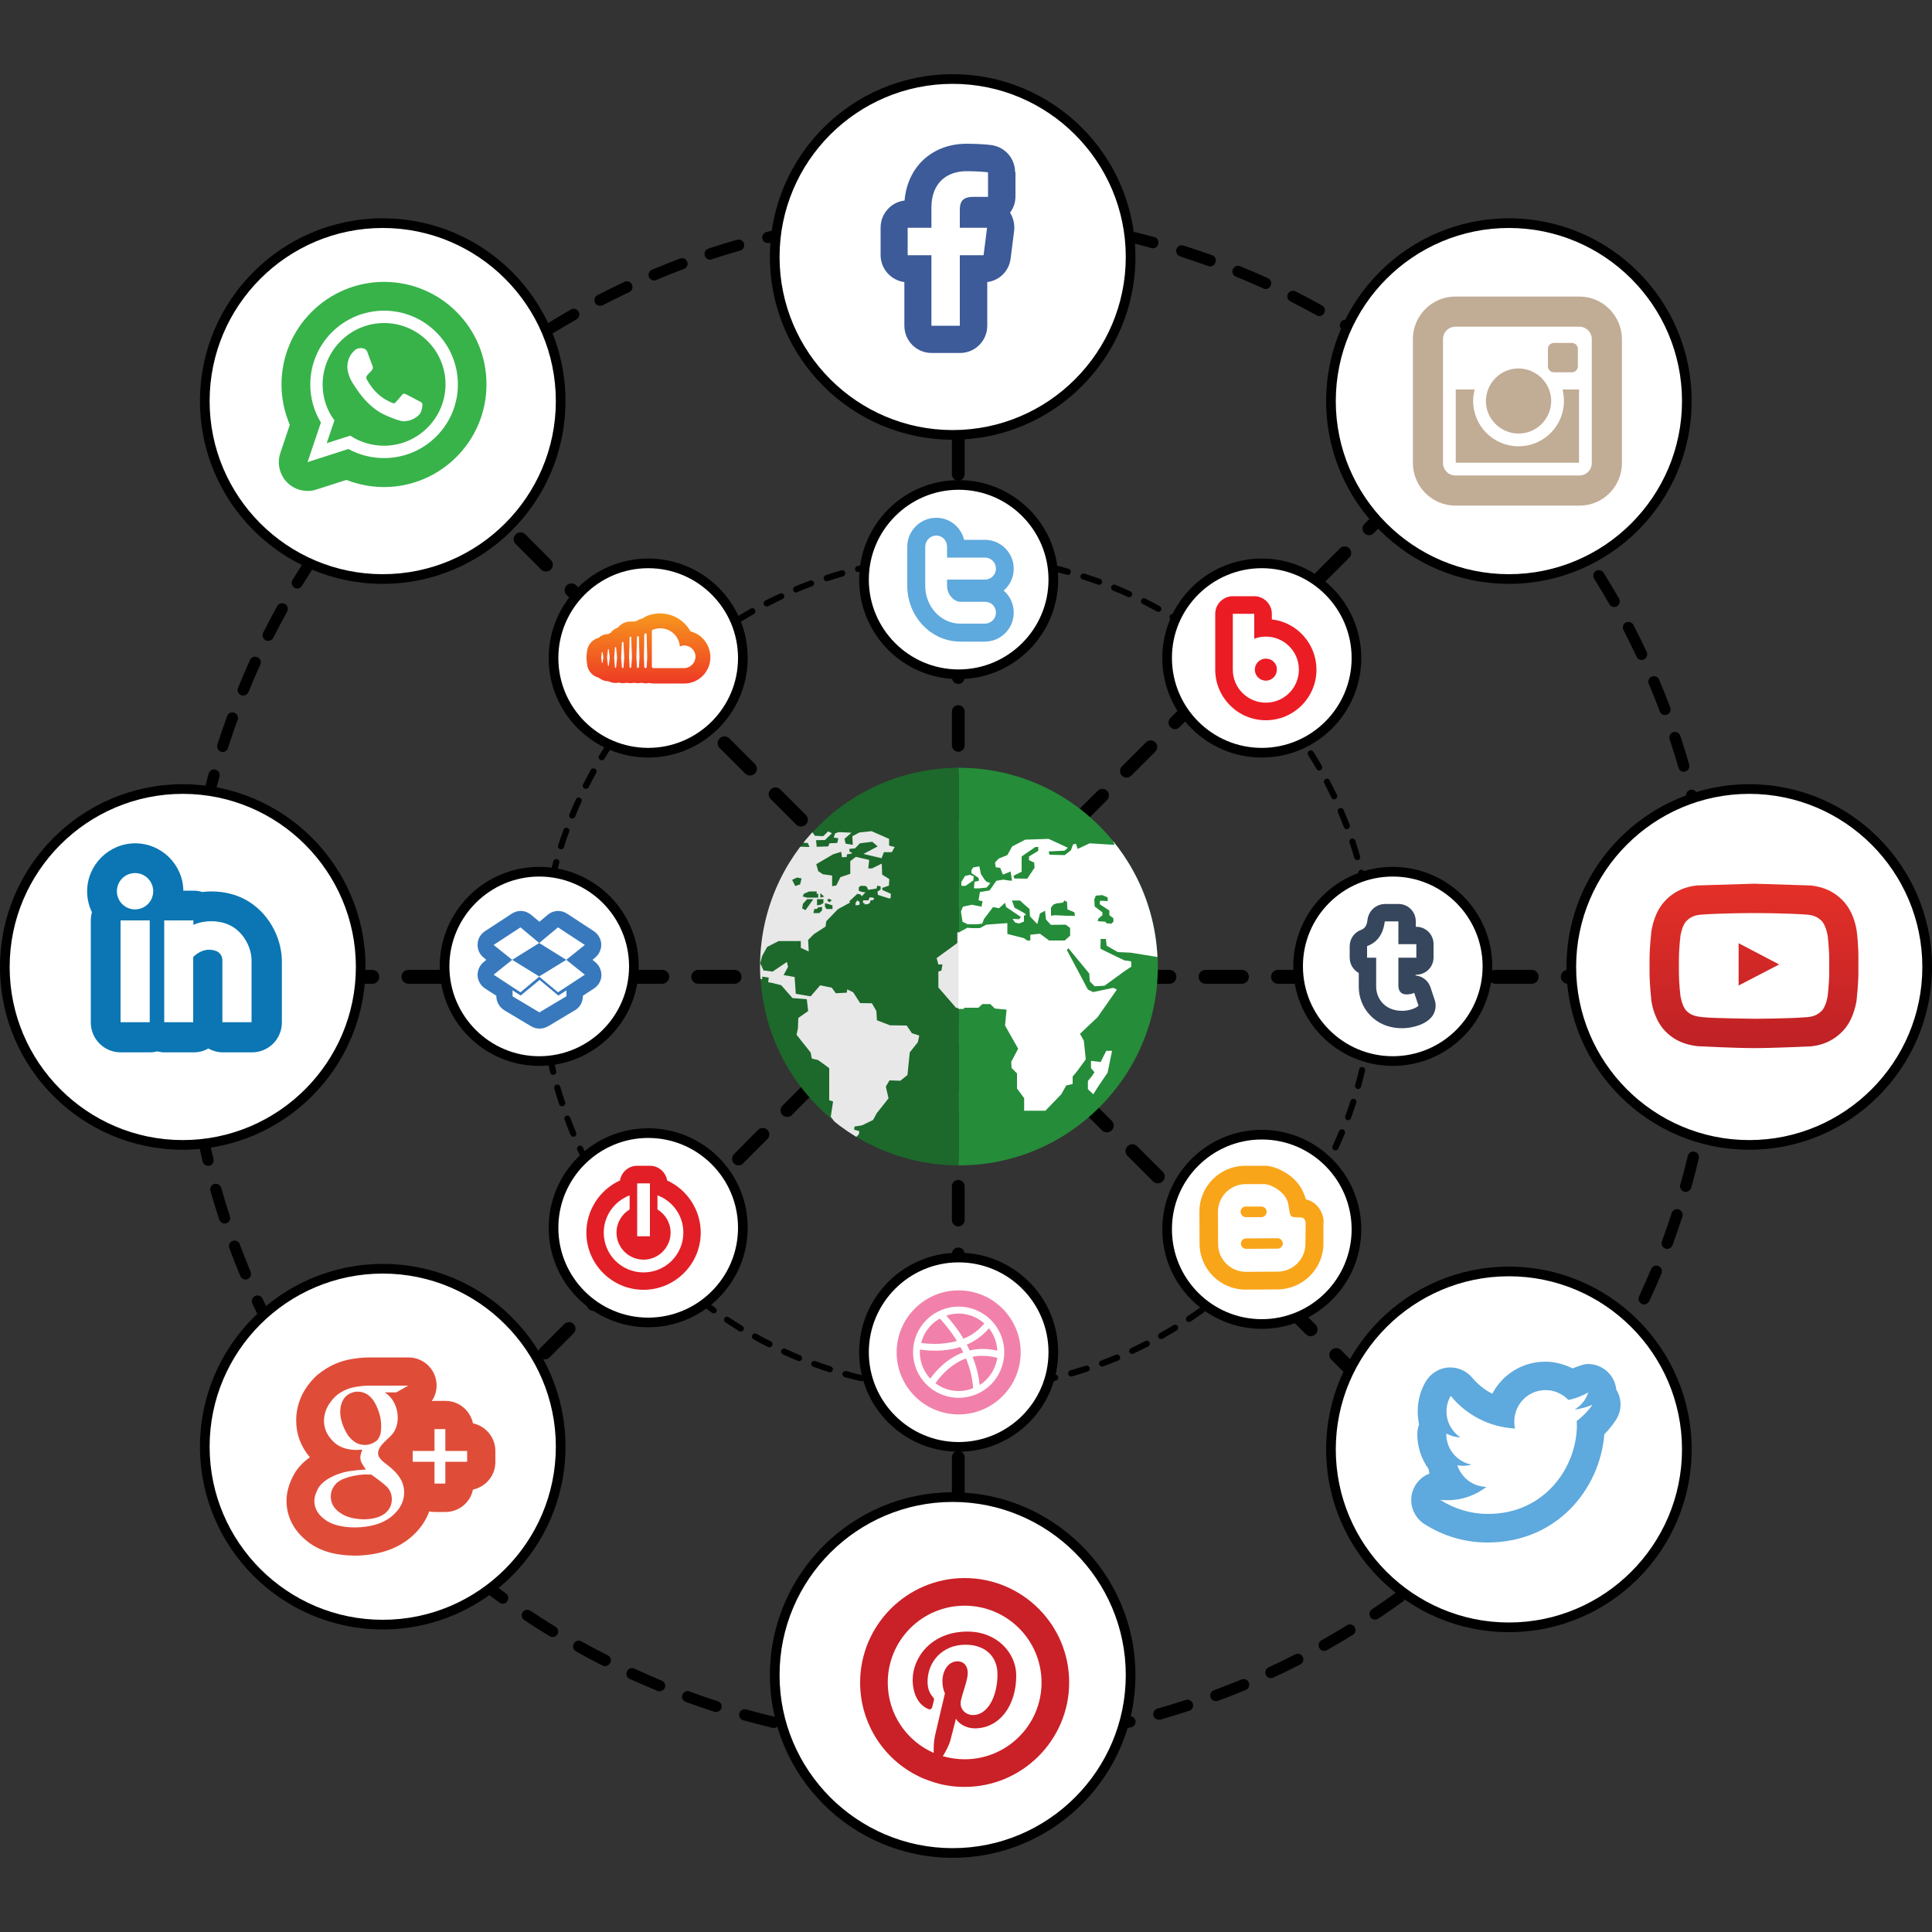 <svg xmlns="http://www.w3.org/2000/svg" xmlns:xlink="http://www.w3.org/1999/xlink" id="Layer_1" x="0px" y="0px" viewBox="0 0 1000 1000" style="enable-background:new 0 0 1000 1000;" xml:space="preserve"><rect x="0" y="0" width="1000" height="1000" fill="#333333" stroke="none"/><style type="text/css">	.st0{fill:#258C39;}	.st1{fill:#1C692B;}	.st2{clip-path:url(#SVGID_1_);}	.st3{fill:#FFFFFF;}	.st4{fill:#E8E8E8;}	.st5{fill:#3D5A99;}	.st6{fill:url(#SVGID_2_);}	.st7{fill:#5EA9DD;}	.st8{fill:#CA2027;}	.st9{fill:#DF4D39;}	.st10{fill:#0B76B3;}	.st11{fill:#37B34A;}	.st12{fill:#C1AC96;}	.st13{fill:#35465D;}	.st14{fill:#F9A51A;}	.st15{fill:#F181AA;}	.st16{fill:#E21F26;}	.st17{fill:#3879BD;}	.st18{fill:url(#SVGID_3_);}	.st19{fill:#EC1C24;}</style><g>	<g>		<g>			<g>				<g>					<g>						<path d="M496,906.6c-1.8,0-3.3-1.5-3.3-3.4v-8.8c0-1.8,1.5-3.3,3.3-3.3c1.8,0,3.3,1.5,3.3,3.3v8.8       C499.3,905.1,497.8,906.6,496,906.6z"></path>					</g>					<g>						<path d="M496,880.5c-1.8,0-3.3-1.5-3.3-3.4v-17.5c0-1.8,1.5-3.3,3.3-3.3c1.8,0,3.3,1.5,3.3,3.3v17.5       C499.3,879,497.8,880.5,496,880.5z M496,845.4c-1.8,0-3.3-1.5-3.3-3.3v-17.6c0-1.9,1.5-3.3,3.3-3.3c1.8,0,3.3,1.5,3.3,3.3       v17.6C499.3,843.9,497.8,845.4,496,845.4z M496,810.3c-1.8,0-3.3-1.5-3.3-3.3v-17.5c0-1.9,1.5-3.4,3.3-3.4       c1.8,0,3.3,1.5,3.3,3.4V807C499.3,808.8,497.8,810.3,496,810.3z M496,775.2c-1.8,0-3.3-1.5-3.3-3.3v-17.6       c0-1.8,1.5-3.3,3.3-3.3c1.8,0,3.3,1.5,3.3,3.3v17.6C499.3,773.7,497.8,775.2,496,775.2z M496,740.1c-1.8,0-3.3-1.5-3.3-3.3       v-17.6c0-1.8,1.5-3.3,3.3-3.3c1.8,0,3.3,1.5,3.3,3.3v17.6C499.3,738.6,497.8,740.1,496,740.1z M496,705       c-1.8,0-3.3-1.5-3.3-3.4v-17.5c0-1.9,1.5-3.4,3.3-3.4c1.8,0,3.3,1.5,3.3,3.4v17.5C499.3,703.5,497.8,705,496,705z M496,669.9       c-1.8,0-3.3-1.5-3.3-3.3V649c0-1.8,1.5-3.3,3.3-3.3c1.8,0,3.3,1.5,3.3,3.3v17.6C499.3,668.4,497.8,669.9,496,669.9z        M496,634.8c-1.8,0-3.3-1.5-3.3-3.3v-17.5c0-1.8,1.5-3.3,3.3-3.3c1.8,0,3.3,1.5,3.3,3.3v17.5       C499.3,633.3,497.8,634.8,496,634.8z M496,599.7c-1.8,0-3.3-1.5-3.3-3.3v-17.5c0-1.8,1.5-3.4,3.3-3.4c1.8,0,3.3,1.5,3.3,3.4       v17.5C499.3,598.2,497.8,599.7,496,599.7z M496,564.6c-1.8,0-3.3-1.5-3.3-3.4v-17.5c0-1.8,1.5-3.3,3.3-3.3       c1.8,0,3.3,1.5,3.3,3.3v17.5C499.3,563.1,497.8,564.6,496,564.6z M496,529.5c-1.8,0-3.3-1.5-3.3-3.3v-17.5       c0-1.8,1.5-3.3,3.3-3.3c1.8,0,3.3,1.5,3.3,3.3v17.5C499.3,528,497.8,529.5,496,529.5z M496,494.4c-1.8,0-3.3-1.5-3.3-3.3       v-17.6c0-1.8,1.5-3.3,3.3-3.3c1.8,0,3.3,1.5,3.3,3.3v17.6C499.3,492.9,497.8,494.4,496,494.4z M496,459.3       c-1.8,0-3.3-1.5-3.3-3.3v-17.5c0-1.9,1.5-3.4,3.3-3.4c1.8,0,3.3,1.5,3.3,3.4V456C499.3,457.8,497.8,459.3,496,459.3z        M496,424.2c-1.8,0-3.3-1.5-3.3-3.3v-17.5c0-1.9,1.5-3.3,3.3-3.3c1.8,0,3.3,1.5,3.3,3.3v17.5       C499.3,422.7,497.8,424.2,496,424.2z M496,389.1c-1.8,0-3.3-1.5-3.3-3.3v-17.5c0-1.8,1.5-3.3,3.3-3.3c1.8,0,3.3,1.5,3.3,3.3       v17.5C499.3,387.6,497.8,389.1,496,389.1z M496,354c-1.8,0-3.3-1.5-3.3-3.4v-17.5c0-1.8,1.5-3.3,3.3-3.3       c1.8,0,3.3,1.5,3.3,3.3v17.5C499.3,352.5,497.8,354,496,354z M496,318.9c-1.8,0-3.3-1.5-3.3-3.3V298c0-1.8,1.5-3.3,3.3-3.3       c1.8,0,3.3,1.5,3.3,3.3v17.6C499.3,317.4,497.8,318.9,496,318.9z M496,283.8c-1.8,0-3.3-1.5-3.3-3.3V263       c0-1.9,1.5-3.3,3.3-3.3c1.8,0,3.3,1.5,3.3,3.3v17.5C499.3,282.4,497.8,283.8,496,283.8z M496,248.8c-1.8,0-3.3-1.5-3.3-3.4       v-17.5c0-1.9,1.5-3.3,3.3-3.3c1.8,0,3.3,1.5,3.3,3.3v17.5C499.3,247.3,497.8,248.8,496,248.8z M496,213.7       c-1.8,0-3.3-1.5-3.3-3.3v-17.6c0-1.9,1.5-3.3,3.3-3.3c1.8,0,3.3,1.5,3.3,3.3v17.6C499.3,212.2,497.8,213.7,496,213.7z        M496,178.6c-1.8,0-3.3-1.5-3.3-3.3v-17.5c0-1.8,1.5-3.4,3.3-3.4c1.8,0,3.3,1.5,3.3,3.4v17.5       C499.3,177.1,497.8,178.6,496,178.6z M496,143.5c-1.8,0-3.3-1.5-3.3-3.3v-14.7c0-1.8,1.5-3.3,3.3-3.3c1.8,0,3.3,1.5,3.3,3.3       v14.7C499.3,142,497.8,143.5,496,143.5z"></path>					</g>					<g>						<path d="M496,120.2c-1.8,0-3.3-1.5-3.3-3.3V108c0-1.8,1.5-3.3,3.3-3.3c1.8,0,3.3,1.5,3.3,3.3v8.8       C499.3,118.7,497.8,120.2,496,120.2z"></path>					</g>				</g>			</g>			<g>				<g>					<g>						<g>							<path d="M80.5,509.2h-9.4c-2,0-3.6-1.6-3.6-3.6c0-2,1.6-3.6,3.6-3.6h9.4c2,0,3.6,1.6,3.6,3.6C84,507.6,82.4,509.2,80.5,509.2        z"></path>						</g>						<g>							<path d="M902.3,509.2h-15.7c-2,0-3.6-1.6-3.6-3.6c0-2,1.6-3.6,3.6-3.6h15.7c2,0,3.6,1.6,3.6,3.6        C905.8,507.6,904.2,509.2,902.3,509.2z M867.8,509.2h-18.7c-2,0-3.6-1.6-3.6-3.6c0-2,1.6-3.6,3.6-3.6h18.7        c2,0,3.6,1.6,3.6,3.6C871.4,507.6,869.8,509.2,867.8,509.2z M830.3,509.2h-18.8c-2,0-3.6-1.6-3.6-3.6c0-2,1.6-3.6,3.6-3.6        h18.8c2,0,3.6,1.6,3.6,3.6C833.9,507.6,832.3,509.2,830.3,509.2z M792.8,509.2h-18.8c-2,0-3.6-1.6-3.6-3.6        c0-2,1.6-3.6,3.6-3.6h18.8c2,0,3.6,1.6,3.6,3.6C796.4,507.6,794.8,509.2,792.8,509.2z M755.3,509.2h-18.8        c-2,0-3.6-1.6-3.6-3.6c0-2,1.6-3.6,3.6-3.6h18.8c2,0,3.6,1.6,3.6,3.6C758.9,507.6,757.3,509.2,755.3,509.2z M717.8,509.2        h-18.8c-2,0-3.6-1.6-3.6-3.6c0-2,1.6-3.6,3.6-3.6h18.8c2,0,3.6,1.6,3.6,3.6C721.4,507.6,719.8,509.2,717.8,509.2z         M680.3,509.2h-18.8c-2,0-3.6-1.6-3.6-3.6c0-2,1.6-3.6,3.6-3.6h18.8c2,0,3.6,1.6,3.6,3.6        C683.9,507.6,682.3,509.2,680.3,509.2z M642.8,509.2H624c-2,0-3.6-1.6-3.6-3.6c0-2,1.6-3.6,3.6-3.6h18.8c2,0,3.6,1.6,3.6,3.6        C646.4,507.6,644.8,509.2,642.8,509.2z M605.3,509.2h-18.7c-2,0-3.6-1.6-3.6-3.6c0-2,1.6-3.6,3.6-3.6h18.7        c2,0,3.6,1.6,3.6,3.6C608.9,507.6,607.3,509.2,605.3,509.2z M567.8,509.2H549c-2,0-3.6-1.6-3.6-3.6c0-2,1.6-3.6,3.6-3.6h18.8        c2,0,3.6,1.6,3.6,3.6C571.4,507.6,569.8,509.2,567.8,509.2z M530.3,509.2h-18.7c-2,0-3.6-1.6-3.6-3.6c0-2,1.6-3.6,3.6-3.6        h18.7c2,0,3.6,1.6,3.6,3.6C533.9,507.6,532.2,509.2,530.3,509.2z M492.8,509.2H474c-2,0-3.6-1.6-3.6-3.6c0-2,1.6-3.6,3.6-3.6        h18.8c2,0,3.6,1.6,3.6,3.6C496.3,507.6,494.7,509.2,492.8,509.2z M455.3,509.2h-18.8c-2,0-3.6-1.6-3.6-3.6        c0-2,1.6-3.6,3.6-3.6h18.8c2,0,3.6,1.6,3.6,3.6C458.8,507.6,457.2,509.2,455.3,509.2z M417.7,509.2H399c-2,0-3.6-1.6-3.6-3.6        c0-2,1.6-3.6,3.6-3.6h18.8c2,0,3.6,1.6,3.6,3.6C421.3,507.6,419.7,509.2,417.7,509.2z M380.2,509.2h-18.8        c-2,0-3.6-1.6-3.6-3.6c0-2,1.6-3.6,3.6-3.6h18.8c2,0,3.6,1.6,3.6,3.6C383.8,507.6,382.2,509.2,380.2,509.2z M342.7,509.2H324        c-2,0-3.6-1.6-3.6-3.6c0-2,1.6-3.6,3.6-3.6h18.8c2,0,3.6,1.6,3.6,3.6C346.3,507.6,344.7,509.2,342.7,509.2z M305.2,509.2        h-18.8c-2,0-3.6-1.6-3.6-3.6c0-2,1.6-3.6,3.6-3.6h18.8c2,0,3.6,1.6,3.6,3.6C308.8,507.6,307.2,509.2,305.2,509.2z         M267.7,509.2H249c-2,0-3.6-1.6-3.6-3.6c0-2,1.6-3.6,3.6-3.6h18.8c2,0,3.6,1.6,3.6,3.6C271.3,507.6,269.7,509.2,267.7,509.2z         M230.2,509.2h-18.8c-2,0-3.6-1.6-3.6-3.6c0-2,1.6-3.6,3.6-3.6h18.8c2,0,3.6,1.6,3.6,3.6        C233.8,507.6,232.2,509.2,230.2,509.2z M192.7,509.2h-18.8c-2,0-3.6-1.6-3.6-3.6c0-2,1.6-3.6,3.6-3.6h18.8        c2,0,3.6,1.6,3.6,3.6C196.3,507.6,194.7,509.2,192.7,509.2z M155.2,509.2h-18.8c-2,0-3.6-1.6-3.6-3.6c0-2,1.6-3.6,3.6-3.6        h18.8c2,0,3.6,1.6,3.6,3.6C158.8,507.6,157.2,509.2,155.2,509.2z M117.7,509.2H98.9c-2,0-3.6-1.6-3.6-3.6        c0-2,1.6-3.6,3.6-3.6h18.8c2,0,3.6,1.6,3.6,3.6C121.3,507.6,119.7,509.2,117.7,509.2z"></path>						</g>						<g>							<path d="M920.9,509.2h-9.4c-2,0-3.6-1.6-3.6-3.6c0-2,1.6-3.6,3.6-3.6h9.4c2,0,3.6,1.6,3.6,3.6        C924.5,507.6,922.9,509.2,920.9,509.2z"></path>						</g>					</g>				</g>			</g>			<g>				<g>					<g>						<g>							<path d="M203.7,216.9c-0.9,0-1.8-0.3-2.5-1l-6.6-6.6c-1.4-1.4-1.4-3.6,0-5c1.4-1.4,3.6-1.4,5,0l6.6,6.6c1.4,1.4,1.4,3.6,0,5        C205.5,216.5,204.6,216.9,203.7,216.9z"></path>						</g>						<g>							<path d="M781.8,795c-0.9,0-1.8-0.3-2.5-1l-11-11c-1.4-1.4-1.4-3.6,0-5c1.4-1.4,3.6-1.4,5,0l11,11c1.4,1.4,1.4,3.6,0,5        C783.6,794.7,782.7,795,781.8,795z M757.6,770.8c-0.9,0-1.8-0.3-2.5-1l-13.2-13.2c-1.4-1.4-1.4-3.6,0-5c1.4-1.4,3.6-1.4,5,0        l13.2,13.2c1.4,1.4,1.4,3.6,0,5C759.4,770.4,758.5,770.8,757.6,770.8z M731.2,744.4c-0.9,0-1.8-0.3-2.5-1l-13.2-13.2        c-1.4-1.4-1.4-3.6,0-5c1.4-1.4,3.6-1.4,5,0l13.2,13.2c1.4,1.4,1.4,3.6,0,5C733,744.1,732.1,744.4,731.2,744.4z M704.8,718        c-0.9,0-1.8-0.4-2.5-1l-13.2-13.2c-1.4-1.4-1.4-3.6,0-5c1.4-1.4,3.6-1.4,5,0l13.2,13.2c1.4,1.4,1.4,3.6,0,5        C706.6,717.7,705.7,718,704.8,718z M678.4,691.6c-0.9,0-1.8-0.3-2.5-1l-13.2-13.2c-1.4-1.4-1.4-3.6,0-5c1.4-1.4,3.6-1.4,5,0        l13.2,13.2c1.4,1.4,1.4,3.6,0,5C680.2,691.3,679.3,691.6,678.4,691.6z M652,665.2c-0.9,0-1.8-0.4-2.5-1L636.3,651        c-1.4-1.4-1.4-3.6,0-5c1.4-1.4,3.6-1.4,5,0l13.2,13.2c1.4,1.4,1.4,3.6,0,5C653.9,664.9,652.9,665.2,652,665.2z M625.6,638.9        c-0.9,0-1.8-0.3-2.5-1l-13.2-13.2c-1.4-1.4-1.4-3.6,0-5c1.4-1.4,3.6-1.4,5,0l13.2,13.2c1.4,1.4,1.4,3.6,0,5        C627.5,638.5,626.6,638.9,625.6,638.9z M599.3,612.5c-0.9,0-1.8-0.3-2.5-1l-13.2-13.2c-1.4-1.4-1.4-3.6,0-5        c1.4-1.4,3.6-1.4,5,0l13.2,13.2c1.4,1.4,1.4,3.6,0,5C601.1,612.1,600.2,612.5,599.3,612.5z M572.9,586.1        c-0.9,0-1.8-0.3-2.5-1l-13.2-13.2c-1.4-1.4-1.4-3.6,0-5c1.4-1.4,3.6-1.4,5,0l13.2,13.2c1.4,1.4,1.4,3.6,0,5        C574.7,585.7,573.8,586.1,572.9,586.1z M546.5,559.7c-0.9,0-1.8-0.3-2.5-1l-13.2-13.2c-1.4-1.4-1.4-3.6,0-5        c1.4-1.4,3.6-1.4,5,0l13.2,13.2c1.4,1.4,1.4,3.6,0,5C548.3,559.3,547.4,559.7,546.5,559.7z M520.1,533.3        c-0.9,0-1.8-0.3-2.5-1l-13.2-13.2c-1.4-1.4-1.4-3.6,0-5c1.4-1.4,3.6-1.4,5,0l13.2,13.2c1.4,1.4,1.4,3.6,0,5        C521.9,533,521,533.3,520.1,533.3z M493.7,506.9c-0.9,0-1.8-0.4-2.5-1L478,492.7c-1.4-1.4-1.4-3.6,0-5c1.4-1.4,3.6-1.4,5,0        l13.2,13.2c1.4,1.4,1.4,3.6,0,5C495.5,506.6,494.6,506.9,493.7,506.9z M467.3,480.5c-0.9,0-1.8-0.3-2.5-1l-13.2-13.2        c-1.4-1.4-1.4-3.6,0-5c1.4-1.4,3.6-1.4,5,0l13.2,13.2c1.4,1.4,1.4,3.6,0,5C469.2,480.2,468.2,480.5,467.3,480.5z         M440.9,454.1c-0.9,0-1.8-0.3-2.5-1l-13.2-13.2c-1.4-1.4-1.4-3.6,0-5c1.4-1.4,3.6-1.4,5,0l13.2,13.2c1.4,1.4,1.4,3.6,0,5        C442.8,453.8,441.9,454.1,440.9,454.1z M414.6,427.8c-0.9,0-1.8-0.3-2.5-1l-13.2-13.2c-1.4-1.4-1.4-3.6,0-5        c1.4-1.4,3.6-1.4,5,0l13.2,13.2c1.4,1.4,1.4,3.6,0,5C416.4,427.4,415.5,427.8,414.6,427.8z M388.2,401.4        c-0.9,0-1.8-0.3-2.5-1l-13.2-13.2c-1.4-1.4-1.4-3.6,0-5c1.4-1.4,3.6-1.4,5,0l13.2,13.2c1.4,1.4,1.4,3.6,0,5        C390,401,389.1,401.4,388.2,401.4z M361.8,375c-0.9,0-1.8-0.3-2.5-1l-13.2-13.2c-1.4-1.4-1.4-3.6,0-5c1.4-1.4,3.6-1.4,5,0        l13.2,13.2c1.4,1.4,1.4,3.6,0,5C363.6,374.6,362.7,375,361.8,375z M335.4,348.6c-0.9,0-1.8-0.3-2.5-1l-13.2-13.2        c-1.4-1.4-1.4-3.6,0-5c1.4-1.4,3.6-1.4,5,0l13.2,13.2c1.4,1.4,1.4,3.6,0,5C337.2,348.3,336.3,348.6,335.4,348.6z M309,322.2        c-0.9,0-1.8-0.3-2.5-1L293.3,308c-1.4-1.4-1.4-3.6,0-5c1.4-1.4,3.6-1.4,5,0l13.2,13.2c1.4,1.4,1.4,3.6,0,5        C310.8,321.9,309.9,322.2,309,322.2z M282.6,295.8c-0.9,0-1.8-0.3-2.5-1l-13.2-13.2c-1.4-1.4-1.4-3.6,0-5        c1.4-1.4,3.6-1.4,5,0l13.2,13.2c1.4,1.4,1.4,3.6,0,5C284.5,295.5,283.5,295.8,282.6,295.8z M256.2,269.4        c-0.9,0-1.8-0.3-2.5-1l-13.2-13.2c-1.4-1.4-1.4-3.6,0-5c1.4-1.4,3.6-1.4,5,0l13.2,13.2c1.4,1.4,1.4,3.6,0,5        C258.1,269.1,257.2,269.4,256.2,269.4z M229.9,243.1c-0.9,0-1.8-0.3-2.5-1l-13.2-13.2c-1.4-1.4-1.4-3.6,0-5        c1.4-1.4,3.6-1.4,5,0l13.2,13.2c1.4,1.4,1.4,3.6,0,5C231.7,242.7,230.8,243.1,229.9,243.1z"></path>						</g>						<g>							<path d="M794.9,808.1c-0.9,0-1.8-0.4-2.5-1l-6.6-6.6c-1.4-1.4-1.4-3.6,0-5c1.4-1.4,3.6-1.4,5,0l6.6,6.6c1.4,1.4,1.4,3.6,0,5        C796.7,807.8,795.8,808.1,794.9,808.1z"></path>						</g>					</g>				</g>			</g>			<g>				<g>					<g>						<g>							<path d="M213.1,772.4c-0.9,0-1.7-0.3-2.4-1c-1.3-1.3-1.3-3.5,0-4.8l6.3-6.3c1.3-1.3,3.5-1.3,4.8,0c1.3,1.3,1.3,3.5,0,4.8        l-6.3,6.3C214.9,772.1,214,772.4,213.1,772.4z"></path>						</g>						<g>							<path d="M231.8,753.8c-0.9,0-1.7-0.3-2.4-1c-1.3-1.3-1.3-3.5,0-4.8l12.5-12.5c1.3-1.3,3.5-1.3,4.8,0c1.3,1.3,1.3,3.5,0,4.8        l-12.5,12.5C233.5,753.5,232.6,753.8,231.8,753.8z M256.9,728.7c-0.9,0-1.7-0.3-2.4-1c-1.3-1.3-1.3-3.5,0-4.8l12.5-12.5        c1.3-1.3,3.5-1.3,4.8,0c1.3,1.3,1.3,3.5,0,4.8l-12.6,12.5C258.6,728.4,257.7,728.7,256.9,728.7z M282,703.6        c-0.9,0-1.7-0.3-2.4-1c-1.3-1.3-1.3-3.5,0-4.8l12.5-12.5c1.3-1.3,3.5-1.3,4.8,0c1.3,1.3,1.3,3.5,0,4.8l-12.6,12.6        C283.7,703.3,282.8,703.6,282,703.6z M307.1,678.5c-0.9,0-1.7-0.3-2.4-1c-1.3-1.3-1.3-3.5,0-4.8l12.5-12.5        c1.3-1.3,3.5-1.3,4.8,0c1.3,1.3,1.3,3.5,0,4.8l-12.6,12.5C308.8,678.2,307.9,678.5,307.1,678.5z M332.2,653.4        c-0.9,0-1.7-0.3-2.4-1c-1.3-1.3-1.3-3.5,0-4.8l12.5-12.5c1.3-1.3,3.5-1.3,4.8,0c1.3,1.3,1.3,3.5,0,4.8l-12.6,12.6        C333.9,653.1,333,653.4,332.2,653.4z M357.2,628.3c-0.9,0-1.7-0.3-2.4-1c-1.3-1.3-1.3-3.5,0-4.8l12.5-12.5        c1.3-1.3,3.5-1.3,4.8,0c1.3,1.3,1.3,3.5,0,4.8l-12.5,12.5C359,628,358.1,628.3,357.2,628.3z M382.3,603.2        c-0.9,0-1.7-0.3-2.4-1c-1.3-1.3-1.3-3.5,0-4.8l12.5-12.6c1.3-1.3,3.5-1.3,4.8,0c1.3,1.3,1.3,3.5,0,4.8l-12.5,12.5        C384.1,602.9,383.2,603.2,382.3,603.2z M407.4,578.1c-0.9,0-1.7-0.3-2.4-1c-1.3-1.3-1.3-3.5,0-4.8l12.5-12.5        c1.3-1.3,3.5-1.3,4.8,0c1.3,1.3,1.3,3.5,0,4.8l-12.5,12.6C409.2,577.8,408.3,578.1,407.4,578.1z M432.5,553        c-0.9,0-1.7-0.3-2.4-1c-1.3-1.3-1.3-3.5,0-4.8l12.5-12.5c1.3-1.3,3.5-1.3,4.8,0c1.3,1.3,1.3,3.5,0,4.8l-12.5,12.5        C434.3,552.7,433.4,553,432.5,553z M457.6,527.9c-0.9,0-1.7-0.3-2.4-1c-1.3-1.3-1.3-3.5,0-4.8l12.5-12.5        c1.3-1.3,3.5-1.3,4.8,0c1.3,1.3,1.3,3.5,0,4.8L460,527C459.4,527.6,458.5,527.9,457.6,527.9z M482.7,502.9        c-0.9,0-1.7-0.3-2.4-1c-1.3-1.3-1.3-3.5,0-4.8l12.5-12.5c1.3-1.3,3.5-1.3,4.8,0c1.3,1.3,1.3,3.5,0,4.8l-12.5,12.6        C484.5,502.5,483.6,502.9,482.7,502.9z M507.8,477.8c-0.9,0-1.7-0.3-2.4-1c-1.3-1.3-1.3-3.5,0-4.8l12.6-12.5        c1.3-1.3,3.5-1.3,4.8,0c1.3,1.3,1.3,3.5,0,4.8l-12.5,12.5C509.6,477.4,508.7,477.8,507.8,477.8z M532.9,452.7        c-0.9,0-1.7-0.3-2.4-1c-1.3-1.3-1.3-3.5,0-4.8l12.5-12.6c1.3-1.3,3.5-1.3,4.8,0c1.3,1.3,1.3,3.5,0,4.8l-12.5,12.5        C534.6,452.3,533.8,452.7,532.9,452.7z M558,427.6c-0.9,0-1.7-0.3-2.4-1c-1.3-1.3-1.3-3.5,0-4.8l12.6-12.5        c1.3-1.3,3.5-1.3,4.8,0c1.3,1.3,1.3,3.5,0,4.8l-12.5,12.5C559.7,427.2,558.9,427.6,558,427.6z M583.1,402.5        c-0.9,0-1.7-0.3-2.4-1c-1.3-1.3-1.3-3.5,0-4.8l12.5-12.5c1.3-1.3,3.5-1.3,4.8,0c1.3,1.3,1.3,3.5,0,4.8l-12.5,12.5        C584.8,402.1,584,402.5,583.1,402.5z M608.2,377.4c-0.9,0-1.7-0.3-2.4-1c-1.3-1.3-1.3-3.5,0-4.8l12.5-12.5        c1.3-1.3,3.5-1.3,4.8,0c1.3,1.3,1.3,3.5,0,4.8l-12.6,12.5C609.9,377,609.1,377.4,608.2,377.4z M633.3,352.3        c-0.9,0-1.7-0.3-2.4-1c-1.3-1.3-1.3-3.5,0-4.8l12.5-12.5c1.3-1.3,3.5-1.3,4.8,0c1.3,1.3,1.3,3.5,0,4.8l-12.5,12.5        C635,351.9,634.2,352.3,633.3,352.3z M658.4,327.2c-0.9,0-1.7-0.3-2.4-1c-1.3-1.3-1.3-3.5,0-4.8l12.6-12.5        c1.3-1.3,3.5-1.3,4.8,0c1.3,1.3,1.3,3.5,0,4.8l-12.5,12.5C660.1,326.8,659.3,327.2,658.4,327.2z M683.5,302.1        c-0.9,0-1.7-0.3-2.4-1c-1.3-1.3-1.3-3.5,0-4.8l12.5-12.5c1.3-1.3,3.5-1.3,4.8,0c1.3,1.3,1.3,3.5,0,4.8l-12.5,12.5        C685.2,301.8,684.4,302.1,683.5,302.1z M708.6,277c-0.9,0-1.7-0.3-2.4-1c-1.3-1.3-1.3-3.5,0-4.8l12.5-12.5        c1.3-1.3,3.5-1.3,4.8,0c1.3,1.3,1.3,3.5,0,4.8L711,276C710.3,276.7,709.5,277,708.6,277z M733.7,251.9c-0.9,0-1.7-0.3-2.4-1        c-1.3-1.3-1.3-3.5,0-4.8l12.5-12.5c1.3-1.3,3.5-1.3,4.8,0c1.3,1.3,1.3,3.5,0,4.8l-12.5,12.5        C735.4,251.6,734.6,251.9,733.7,251.9z M758.8,226.8c-0.9,0-1.7-0.3-2.4-1c-1.3-1.3-1.3-3.5,0-4.8l10.5-10.5        c1.3-1.3,3.5-1.3,4.8,0c1.3,1.3,1.3,3.5,0,4.8l-10.5,10.5C760.5,226.5,759.6,226.8,758.8,226.8z"></path>						</g>						<g>							<path d="M775.4,210.1c-0.9,0-1.7-0.3-2.4-1c-1.3-1.3-1.3-3.5,0-4.8l6.3-6.3c1.3-1.3,3.5-1.3,4.8,0c1.3,1.3,1.3,3.5,0,4.8        l-6.3,6.3C777.2,209.8,776.3,210.1,775.4,210.1z"></path>						</g>					</g>				</g>			</g>			<g>				<path d="M495.6,720.7c-2.7,0-5.4,0-8.1-0.1c-0.9,0-1.6-0.8-1.5-1.6c0-0.9,0.8-1.6,1.6-1.5c2.6,0.1,5.3,0.1,8,0.1l0.4,0     c0.9,0,1.6,0.7,1.6,1.6c0,0.9-0.7,1.6-1.6,1.6L495.6,720.7z M504.4,720.5c-0.8,0-1.5-0.7-1.6-1.5c0-0.9,0.6-1.6,1.5-1.6     c2.8-0.1,5.6-0.3,8.4-0.5c0.9-0.1,1.6,0.6,1.7,1.5c0.1,0.9-0.6,1.6-1.5,1.7C510.2,720.2,507.3,720.4,504.4,720.5     C504.5,720.5,504.5,720.5,504.4,720.5z M479.1,720c0,0-0.1,0-0.1,0c-2.8-0.2-5.7-0.5-8.5-0.8c-0.9-0.1-1.5-0.9-1.4-1.8     c0.1-0.9,0.9-1.5,1.8-1.4c2.8,0.3,5.6,0.6,8.3,0.8c0.9,0.1,1.5,0.8,1.5,1.7C480.6,719.4,479.9,720,479.1,720z M521.3,719.1     c-0.8,0-1.5-0.6-1.6-1.4c-0.1-0.9,0.5-1.7,1.4-1.8c2.8-0.3,5.6-0.7,8.3-1.2c0.9-0.1,1.7,0.5,1.8,1.3c0.1,0.9-0.5,1.7-1.3,1.8     c-2.8,0.4-5.6,0.8-8.4,1.2C521.4,719.1,521.3,719.1,521.3,719.1z M462.3,718.1c-0.1,0-0.2,0-0.2,0c-2.8-0.4-5.6-0.9-8.4-1.5     c-0.9-0.2-1.4-1-1.3-1.9c0.2-0.9,1-1.4,1.9-1.3c2.7,0.5,5.5,1,8.3,1.4c0.9,0.1,1.5,0.9,1.3,1.8     C463.8,717.6,463.1,718.1,462.3,718.1z M538,716.5c-0.7,0-1.4-0.5-1.6-1.3c-0.2-0.9,0.4-1.7,1.2-1.9c2.7-0.5,5.5-1.2,8.2-1.8     c0.9-0.2,1.7,0.3,1.9,1.2c0.2,0.9-0.3,1.7-1.2,1.9c-2.7,0.7-5.5,1.3-8.3,1.8C538.2,716.5,538.1,716.5,538,716.5z M445.8,714.9     c-0.1,0-0.2,0-0.4,0c-2.7-0.7-5.5-1.4-8.2-2.1c-0.8-0.2-1.3-1.1-1.1-2c0.2-0.8,1.1-1.3,2-1.1c2.7,0.7,5.4,1.5,8.1,2.1     c0.9,0.2,1.4,1.1,1.2,1.9C447.1,714.4,446.5,714.9,445.8,714.9z M554.4,712.5c-0.7,0-1.3-0.5-1.5-1.2c-0.2-0.8,0.3-1.7,1.1-2     c2.7-0.8,5.4-1.6,8-2.4c0.8-0.3,1.7,0.2,2,1c0.3,0.8-0.2,1.7-1,2c-2.7,0.9-5.4,1.7-8.1,2.5C554.7,712.5,554.5,712.5,554.4,712.5     z M429.5,710.3c-0.2,0-0.3,0-0.5-0.1c-2.7-0.9-5.4-1.8-8.1-2.8c-0.8-0.3-1.2-1.2-0.9-2c0.3-0.8,1.2-1.2,2-0.9     c2.6,1,5.3,1.9,8,2.7c0.8,0.3,1.3,1.2,1,2C430.8,709.9,430.2,710.3,429.5,710.3z M570.4,707.3c-0.6,0-1.2-0.4-1.5-1     c-0.3-0.8,0.1-1.7,0.9-2c2.6-1,5.2-2,7.8-3.1c0.8-0.3,1.7,0,2.1,0.9c0.3,0.8,0,1.7-0.9,2.1c-2.6,1.1-5.3,2.1-7.9,3.1     C570.8,707.3,570.6,707.3,570.4,707.3z M413.6,704.5c-0.2,0-0.4,0-0.6-0.1c-2.6-1.1-5.3-2.2-7.8-3.4c-0.8-0.4-1.1-1.3-0.8-2.1     c0.4-0.8,1.3-1.1,2.1-0.8c2.5,1.2,5.1,2.3,7.7,3.4c0.8,0.3,1.2,1.3,0.9,2.1C414.8,704.1,414.2,704.5,413.6,704.5z M586,700.8     c-0.6,0-1.2-0.3-1.4-0.9c-0.4-0.8,0-1.7,0.8-2.1c2.5-1.2,5-2.4,7.5-3.7c0.8-0.4,1.7-0.1,2.1,0.7c0.4,0.8,0.1,1.7-0.7,2.1     c-2.5,1.3-5.1,2.5-7.6,3.7C586.4,700.8,586.2,700.8,586,700.8z M398.2,697.4c-0.2,0-0.5-0.1-0.7-0.2c-2.5-1.3-5.1-2.6-7.5-4     c-0.8-0.4-1-1.4-0.6-2.2c0.4-0.8,1.4-1,2.2-0.6c2.4,1.4,4.9,2.7,7.4,3.9c0.8,0.4,1.1,1.4,0.7,2.1     C399.3,697.1,398.8,697.4,398.2,697.4z M601,693.1c-0.6,0-1.1-0.3-1.4-0.8c-0.4-0.8-0.2-1.7,0.6-2.2c2.4-1.4,4.8-2.8,7.2-4.2     c0.7-0.5,1.7-0.2,2.2,0.5c0.5,0.7,0.2,1.7-0.5,2.2c-2.4,1.5-4.9,2.9-7.3,4.3C601.5,693.1,601.3,693.1,601,693.1z M383.4,689.2     c-0.3,0-0.6-0.1-0.8-0.2c-2.4-1.5-4.8-3-7.2-4.6c-0.7-0.5-0.9-1.5-0.4-2.2c0.5-0.7,1.5-0.9,2.2-0.4c2.3,1.5,4.7,3.1,7.1,4.5     c0.7,0.5,1,1.4,0.5,2.2C384.5,688.9,384,689.2,383.4,689.2z M615.4,684.3c-0.5,0-1-0.2-1.3-0.7c-0.5-0.7-0.3-1.7,0.4-2.2     c2.3-1.5,4.6-3.2,6.9-4.8c0.7-0.5,1.7-0.4,2.2,0.3c0.5,0.7,0.4,1.7-0.3,2.2c-2.3,1.7-4.6,3.3-7,4.9     C616,684.2,615.7,684.3,615.4,684.3z M369.4,679.8c-0.3,0-0.6-0.1-0.9-0.3c-2.3-1.7-4.6-3.4-6.8-5.1c-0.7-0.5-0.8-1.5-0.3-2.2     c0.5-0.7,1.5-0.8,2.2-0.3c2.2,1.7,4.4,3.4,6.7,5.1c0.7,0.5,0.9,1.5,0.4,2.2C370.3,679.6,369.9,679.8,369.4,679.8z M629,674.4     c-0.5,0-0.9-0.2-1.2-0.6c-0.5-0.7-0.4-1.7,0.3-2.2c2.2-1.7,4.3-3.5,6.5-5.3c0.7-0.6,1.7-0.5,2.2,0.2c0.6,0.7,0.5,1.7-0.2,2.2     c-2.2,1.8-4.4,3.7-6.6,5.4C629.7,674.2,629.3,674.4,629,674.4z M356.1,669.4c-0.4,0-0.7-0.1-1-0.4c-2.1-1.8-4.3-3.7-6.4-5.6     c-0.6-0.6-0.7-1.6-0.1-2.2c0.6-0.6,1.6-0.7,2.2-0.1c2,1.9,4.2,3.8,6.3,5.6c0.7,0.6,0.7,1.6,0.2,2.2     C357,669.2,356.5,669.4,356.1,669.4z M641.8,663.4c-0.4,0-0.9-0.2-1.2-0.5c-0.6-0.6-0.6-1.6,0.1-2.2c2-1.9,4.1-3.8,6-5.8     c0.6-0.6,1.6-0.6,2.2,0c0.6,0.6,0.6,1.6,0,2.2c-2,2-4.1,4-6.1,5.9C642.6,663.2,642.2,663.4,641.8,663.4z M343.6,657.9     c-0.4,0-0.8-0.2-1.1-0.5c-2-2-4-4.1-5.9-6.1c-0.6-0.6-0.6-1.6,0.1-2.2c0.6-0.6,1.6-0.6,2.2,0.1c1.9,2,3.9,4.1,5.8,6     c0.6,0.6,0.6,1.6,0,2.2C344.5,657.8,344.1,657.9,343.6,657.9z M653.8,651.4c-0.4,0-0.8-0.1-1.1-0.4c-0.6-0.6-0.7-1.6-0.1-2.2     c1.9-2,3.8-4.2,5.6-6.3c0.6-0.7,1.6-0.7,2.2-0.2c0.7,0.6,0.7,1.6,0.2,2.2c-1.8,2.1-3.7,4.3-5.7,6.4     C654.6,651.3,654.2,651.4,653.8,651.4z M332.2,645.6c-0.4,0-0.9-0.2-1.2-0.6c-1.8-2.1-3.7-4.3-5.4-6.6c-0.5-0.7-0.4-1.7,0.3-2.2     c0.7-0.5,1.7-0.4,2.2,0.3c1.7,2.2,3.5,4.4,5.3,6.5c0.6,0.7,0.5,1.7-0.2,2.2C332.9,645.5,332.5,645.6,332.2,645.6z M664.7,638.6     c-0.3,0-0.7-0.1-1-0.3c-0.7-0.5-0.8-1.5-0.3-2.2c1.7-2.2,3.4-4.4,5.1-6.7c0.5-0.7,1.5-0.9,2.2-0.3c0.7,0.5,0.9,1.5,0.3,2.2     c-1.7,2.3-3.4,4.6-5.1,6.8C665.7,638.4,665.2,638.6,664.7,638.6z M321.7,632.4c-0.5,0-1-0.2-1.3-0.7c-1.7-2.3-3.3-4.6-4.9-7     c-0.5-0.7-0.3-1.7,0.4-2.2c0.7-0.5,1.7-0.3,2.2,0.4c1.6,2.3,3.2,4.6,4.8,6.9c0.5,0.7,0.4,1.7-0.3,2.2     C322.3,632.3,322,632.4,321.7,632.4z M674.7,624.9c-0.3,0-0.6-0.1-0.9-0.3c-0.7-0.5-0.9-1.5-0.4-2.2c1.5-2.3,3.1-4.7,4.5-7.1     c0.5-0.7,1.4-1,2.2-0.5c0.7,0.5,1,1.4,0.5,2.2c-1.5,2.4-3,4.8-4.6,7.2C675.7,624.7,675.2,624.9,674.7,624.9z M312.2,618.4     c-0.5,0-1-0.3-1.3-0.8c-1.5-2.4-2.9-4.9-4.3-7.3c-0.4-0.8-0.2-1.7,0.6-2.2c0.8-0.4,1.7-0.2,2.2,0.6c1.4,2.4,2.8,4.8,4.3,7.2     c0.5,0.7,0.2,1.7-0.5,2.2C312.8,618.3,312.5,618.4,312.2,618.4z M683.5,610.5c-0.3,0-0.5-0.1-0.8-0.2c-0.8-0.4-1-1.4-0.6-2.2     c1.4-2.4,2.7-4.9,4-7.4c0.4-0.8,1.3-1.1,2.1-0.7c0.8,0.4,1.1,1.4,0.7,2.1c-1.3,2.5-2.6,5-4,7.5     C684.6,610.2,684.1,610.5,683.5,610.5z M303.9,603.7c-0.6,0-1.1-0.3-1.4-0.9c-1.3-2.5-2.5-5.1-3.7-7.6c-0.4-0.8,0-1.7,0.8-2.1     c0.8-0.4,1.7,0,2.1,0.8c1.2,2.5,2.4,5,3.7,7.5c0.4,0.8,0.1,1.7-0.7,2.1C304.4,603.6,304.2,603.7,303.9,603.7z M691.2,595.4     c-0.2,0-0.4,0-0.7-0.1c-0.8-0.4-1.1-1.3-0.8-2.1c1.2-2.5,2.3-5.1,3.4-7.7c0.3-0.8,1.3-1.2,2.1-0.9c0.8,0.3,1.2,1.3,0.9,2.1     c-1.1,2.6-2.2,5.3-3.4,7.8C692.4,595.1,691.8,595.4,691.2,595.4z M296.8,588.4c-0.6,0-1.2-0.4-1.5-1c-1.1-2.6-2.1-5.3-3.1-7.9     c-0.3-0.8,0.1-1.7,0.9-2c0.8-0.3,1.7,0.1,2,0.9c1,2.6,2,5.2,3.1,7.8c0.3,0.8,0,1.7-0.8,2.1C297.2,588.4,297,588.4,296.8,588.4z      M697.7,579.8c-0.2,0-0.4,0-0.5-0.1c-0.8-0.3-1.2-1.2-0.9-2c1-2.6,1.9-5.3,2.7-7.9c0.3-0.8,1.2-1.3,2-1c0.8,0.3,1.3,1.2,1,2     c-0.9,2.7-1.8,5.4-2.8,8.1C699,579.4,698.3,579.8,697.7,579.8z M290.9,572.6c-0.7,0-1.3-0.4-1.5-1.1c-0.9-2.7-1.7-5.4-2.5-8.1     c-0.2-0.8,0.2-1.7,1.1-2c0.8-0.2,1.7,0.2,2,1.1c0.8,2.7,1.6,5.4,2.5,8c0.3,0.8-0.2,1.7-1,2C291.3,572.6,291.1,572.6,290.9,572.6     z M702.9,563.7c-0.1,0-0.3,0-0.4-0.1c-0.8-0.2-1.3-1.1-1.1-2c0.8-2.7,1.5-5.4,2.1-8.1c0.2-0.9,1.1-1.4,1.9-1.2     c0.8,0.2,1.4,1.1,1.2,1.9c-0.7,2.7-1.4,5.5-2.1,8.2C704.2,563.2,703.6,563.7,702.9,563.7z M286.3,556.4c-0.7,0-1.4-0.5-1.5-1.2     c-0.7-2.7-1.3-5.5-1.8-8.3c-0.2-0.9,0.4-1.7,1.2-1.9c0.9-0.2,1.7,0.4,1.9,1.2c0.5,2.7,1.2,5.5,1.8,8.2c0.2,0.8-0.3,1.7-1.2,1.9     C286.5,556.3,286.4,556.4,286.3,556.4z M706.8,547.3c-0.1,0-0.2,0-0.3,0c-0.9-0.2-1.4-1-1.2-1.9c0.5-2.7,1-5.5,1.5-8.3     c0.1-0.9,1-1.5,1.8-1.3c0.9,0.1,1.5,0.9,1.3,1.8c-0.4,2.8-0.9,5.6-1.5,8.4C708.2,546.7,707.6,547.3,706.8,547.3z M283,539.8     c-0.8,0-1.4-0.6-1.6-1.3c-0.4-2.8-0.8-5.6-1.2-8.4c-0.1-0.9,0.5-1.7,1.4-1.8c0.9-0.1,1.7,0.5,1.8,1.4c0.3,2.8,0.7,5.6,1.2,8.3     c0.1,0.9-0.4,1.7-1.3,1.8C283.1,539.8,283,539.8,283,539.8z M709.5,530.6c-0.1,0-0.1,0-0.2,0c-0.9-0.1-1.5-0.9-1.4-1.8     c0.3-2.8,0.6-5.6,0.8-8.3c0.1-0.9,0.8-1.5,1.7-1.5c0.9,0.1,1.5,0.8,1.5,1.7c-0.2,2.8-0.5,5.7-0.8,8.5     C710.9,530,710.3,530.6,709.5,530.6z M280.9,523c-0.8,0-1.5-0.6-1.6-1.5c-0.2-2.8-0.4-5.7-0.5-8.5c0-0.9,0.6-1.6,1.5-1.7     c0.9,0,1.6,0.6,1.7,1.5c0.1,2.8,0.3,5.6,0.5,8.4c0.1,0.9-0.6,1.6-1.4,1.7C281,523,281,523,280.9,523z M710.8,513.7     C710.7,513.7,710.7,513.7,710.8,513.7c-0.9,0-1.6-0.8-1.6-1.6c0.1-2.8,0.2-5.6,0.2-8.4c0-0.6,0-1.1,0-1.7c0-0.9,0.7-1.6,1.6-1.6     c0,0,0,0,0,0c0.9,0,1.6,0.7,1.6,1.6c0,0.6,0,1.1,0,1.7c0,2.8-0.1,5.7-0.2,8.5C712.3,513.1,711.6,513.7,710.8,513.7z      M280.2,506.2c-0.9,0-1.6-0.7-1.6-1.6l0-0.9c0-2.5,0-5.1,0.1-7.6c0-0.9,0.8-1.5,1.6-1.5c0.9,0,1.6,0.8,1.5,1.6     c-0.1,2.5-0.1,5-0.1,7.5l0,0.9C281.8,505.4,281.1,506.2,280.2,506.2C280.2,506.2,280.2,506.2,280.2,506.2z M710.7,495.1     c-0.8,0-1.5-0.7-1.6-1.5c-0.1-2.8-0.3-5.6-0.6-8.4c-0.1-0.9,0.6-1.6,1.4-1.7c0.9-0.1,1.6,0.6,1.7,1.4c0.2,2.8,0.4,5.7,0.6,8.5     C712.3,494.4,711.6,495.1,710.7,495.1C710.7,495.1,710.7,495.1,710.7,495.1z M280.8,489.3c0,0-0.1,0-0.1,0     c-0.9-0.1-1.5-0.8-1.5-1.7c0.2-2.8,0.5-5.7,0.8-8.5c0.1-0.9,0.9-1.5,1.8-1.4c0.9,0.1,1.5,0.9,1.4,1.8c-0.3,2.8-0.6,5.6-0.8,8.3     C282.3,488.6,281.6,489.3,280.8,489.3z M709.3,478.3c-0.8,0-1.5-0.6-1.6-1.4c-0.3-2.8-0.8-5.6-1.2-8.3c-0.1-0.9,0.4-1.7,1.3-1.8     c0.9-0.1,1.7,0.4,1.8,1.3c0.5,2.8,0.9,5.6,1.2,8.4c0.1,0.9-0.5,1.7-1.4,1.8C709.4,478.3,709.3,478.3,709.3,478.3z M282.7,472.5     c-0.1,0-0.2,0-0.2,0c-0.9-0.1-1.5-0.9-1.3-1.8c0.4-2.8,0.9-5.6,1.4-8.4c0.2-0.9,1-1.4,1.9-1.3c0.9,0.2,1.4,1,1.3,1.9     c-0.5,2.7-1,5.5-1.4,8.3C284.1,471.9,283.5,472.5,282.7,472.5z M706.5,461.6c-0.7,0-1.4-0.5-1.5-1.3c-0.6-2.7-1.2-5.5-1.9-8.2     c-0.2-0.8,0.3-1.7,1.2-1.9c0.9-0.2,1.7,0.3,1.9,1.2c0.7,2.7,1.3,5.5,1.9,8.3c0.2,0.9-0.4,1.7-1.2,1.9     C706.7,461.6,706.6,461.6,706.5,461.6z M285.9,455.9c-0.1,0-0.2,0-0.4,0c-0.9-0.2-1.4-1.1-1.2-1.9c0.6-2.7,1.4-5.5,2.1-8.2     c0.2-0.8,1.1-1.3,2-1.1c0.8,0.2,1.3,1.1,1.1,1.9c-0.7,2.7-1.4,5.4-2.1,8.1C287.3,455.4,286.6,455.9,285.9,455.9z M702.5,445.2     c-0.7,0-1.3-0.5-1.5-1.1c-0.8-2.7-1.6-5.4-2.5-8c-0.3-0.8,0.2-1.7,1-2c0.8-0.3,1.7,0.2,2,1c0.9,2.7,1.7,5.4,2.5,8.1     c0.2,0.8-0.2,1.7-1.1,2C702.7,445.2,702.6,445.2,702.5,445.2z M290.4,439.6c-0.2,0-0.3,0-0.5-0.1c-0.8-0.3-1.3-1.2-1-2     c0.9-2.7,1.8-5.4,2.8-8.1c0.3-0.8,1.2-1.2,2-0.9c0.8,0.3,1.2,1.2,0.9,2c-1,2.6-1.9,5.3-2.7,8     C291.7,439.2,291.1,439.6,290.4,439.6z M697.1,429.2c-0.6,0-1.2-0.4-1.5-1c-1-2.6-2-5.2-3.1-7.8c-0.3-0.8,0-1.7,0.8-2.1     c0.8-0.3,1.7,0,2.1,0.8c1.1,2.6,2.2,5.2,3.2,7.9c0.3,0.8-0.1,1.7-0.9,2C697.5,429.2,697.3,429.2,697.1,429.2z M296.2,423.7     c-0.2,0-0.4,0-0.6-0.1c-0.8-0.3-1.2-1.3-0.9-2.1c1.1-2.6,2.2-5.3,3.4-7.8c0.4-0.8,1.3-1.1,2.1-0.8c0.8,0.4,1.1,1.3,0.8,2.1     c-1.2,2.5-2.3,5.1-3.3,7.7C297.4,423.3,296.8,423.7,296.2,423.7z M690.5,413.7c-0.6,0-1.2-0.3-1.4-0.9c-1.2-2.5-2.4-5-3.7-7.5     c-0.4-0.8-0.1-1.7,0.7-2.1c0.8-0.4,1.7-0.1,2.1,0.7c1.3,2.5,2.6,5.1,3.8,7.6c0.4,0.8,0,1.7-0.8,2.1     C691,413.7,690.8,413.7,690.5,413.7z M303.2,408.3c-0.2,0-0.5-0.1-0.7-0.2c-0.8-0.4-1.1-1.3-0.7-2.1c1.3-2.5,2.6-5.1,4-7.5     c0.4-0.8,1.4-1,2.2-0.6c0.8,0.4,1,1.4,0.6,2.2c-1.4,2.4-2.7,4.9-3.9,7.4C304.4,408,303.8,408.3,303.2,408.3z M682.8,398.8     c-0.6,0-1.1-0.3-1.4-0.8c-1.4-2.4-2.8-4.8-4.3-7.2c-0.5-0.7-0.2-1.7,0.5-2.2c0.7-0.5,1.7-0.2,2.2,0.5c1.5,2.4,3,4.9,4.4,7.3     c0.4,0.8,0.2,1.7-0.6,2.2C683.3,398.7,683,398.8,682.8,398.8z M311.4,393.5c-0.3,0-0.6-0.1-0.8-0.2c-0.7-0.5-1-1.4-0.5-2.2     c1.5-2.4,3-4.8,4.6-7.2c0.5-0.7,1.5-0.9,2.2-0.4c0.7,0.5,0.9,1.5,0.4,2.2c-1.5,2.3-3.1,4.7-4.5,7.1     C312.5,393.3,312,393.5,311.4,393.5z M673.8,384.4c-0.5,0-1-0.2-1.3-0.7c-1.6-2.3-3.2-4.6-4.8-6.8c-0.5-0.7-0.4-1.7,0.3-2.2     c0.7-0.5,1.7-0.4,2.2,0.3c1.7,2.3,3.3,4.6,4.9,6.9c0.5,0.7,0.3,1.7-0.4,2.2C674.5,384.3,674.2,384.4,673.8,384.4z M320.8,379.4     c-0.3,0-0.6-0.1-0.9-0.3c-0.7-0.5-0.9-1.5-0.4-2.2c1.7-2.3,3.4-4.6,5.1-6.8c0.5-0.7,1.5-0.8,2.2-0.3c0.7,0.5,0.8,1.5,0.3,2.2     c-1.7,2.2-3.4,4.4-5,6.7C321.8,379.2,321.3,379.4,320.8,379.4z M663.8,370.9c-0.5,0-0.9-0.2-1.2-0.6c-1.7-2.2-3.5-4.3-5.4-6.4     c-0.6-0.7-0.5-1.7,0.2-2.2c0.7-0.6,1.7-0.5,2.2,0.2c1.8,2.1,3.7,4.3,5.4,6.5c0.5,0.7,0.4,1.7-0.2,2.2     C664.5,370.7,664.2,370.9,663.8,370.9z M331.2,366.1c-0.4,0-0.7-0.1-1-0.4c-0.7-0.6-0.8-1.6-0.2-2.2c1.8-2.2,3.7-4.3,5.6-6.4     c0.6-0.6,1.6-0.7,2.2-0.1c0.6,0.6,0.7,1.6,0.1,2.2c-1.9,2.1-3.7,4.2-5.5,6.3C332.1,365.9,331.7,366.1,331.2,366.1z M652.8,358.1     c-0.4,0-0.8-0.2-1.2-0.5c-1.9-2-3.9-4-5.9-6c-0.6-0.6-0.6-1.6,0-2.2c0.6-0.6,1.6-0.6,2.2,0c2,2,4,4,5.9,6.1     c0.6,0.6,0.6,1.6-0.1,2.2C653.6,358,653.2,358.1,652.8,358.1z M342.6,353.7c-0.4,0-0.8-0.2-1.1-0.5c-0.6-0.6-0.6-1.6,0-2.2     c2-2,4-4,6.1-5.9c0.6-0.6,1.6-0.6,2.2,0.1c0.6,0.6,0.6,1.6-0.1,2.2c-2,1.9-4.1,3.9-6,5.8C343.4,353.5,343,353.7,342.6,353.7z      M640.8,346.2c-0.4,0-0.8-0.1-1.1-0.4c-2.1-1.9-4.2-3.7-6.3-5.5c-0.7-0.6-0.8-1.6-0.2-2.2c0.6-0.7,1.6-0.8,2.2-0.2     c2.2,1.8,4.3,3.7,6.4,5.6c0.6,0.6,0.7,1.6,0.1,2.2C641.6,346.1,641.2,346.2,640.8,346.2z M355,342.2c-0.4,0-0.9-0.2-1.2-0.6     c-0.6-0.7-0.5-1.7,0.2-2.2c2.1-1.8,4.3-3.7,6.5-5.4c0.7-0.5,1.7-0.4,2.2,0.3c0.5,0.7,0.4,1.7-0.3,2.2c-2.2,1.7-4.3,3.5-6.5,5.4     C355.7,342,355.3,342.2,355,342.2z M627.8,335.3c-0.3,0-0.7-0.1-1-0.3c-2.2-1.7-4.4-3.4-6.7-5c-0.7-0.5-0.9-1.5-0.4-2.2     c0.5-0.7,1.5-0.9,2.2-0.4c2.3,1.7,4.6,3.4,6.8,5.1c0.7,0.5,0.8,1.5,0.3,2.2C628.8,335.1,628.3,335.3,627.8,335.3z M368.2,331.6     c-0.5,0-1-0.2-1.3-0.6c-0.5-0.7-0.4-1.7,0.3-2.2c2.3-1.7,4.6-3.3,6.9-4.9c0.7-0.5,1.7-0.3,2.2,0.4c0.5,0.7,0.3,1.7-0.4,2.2     c-2.3,1.6-4.6,3.2-6.8,4.8C368.8,331.5,368.5,331.6,368.2,331.6z M614.1,325.5c-0.3,0-0.6-0.1-0.9-0.3c-2.3-1.5-4.7-3-7.1-4.5     c-0.7-0.5-1-1.4-0.5-2.2c0.5-0.7,1.4-1,2.2-0.5c2.4,1.5,4.8,3,7.2,4.6c0.7,0.5,0.9,1.5,0.5,2.2     C615.1,325.2,614.6,325.5,614.1,325.5z M382.1,322.2c-0.5,0-1-0.3-1.3-0.7c-0.5-0.7-0.2-1.7,0.5-2.2c2.4-1.5,4.9-2.9,7.3-4.3     c0.8-0.4,1.7-0.2,2.2,0.6c0.4,0.8,0.2,1.7-0.6,2.2c-2.4,1.4-4.8,2.8-7.2,4.3C382.7,322.1,382.4,322.2,382.1,322.2z M599.6,316.7     c-0.3,0-0.5-0.1-0.8-0.2c-2.4-1.3-4.9-2.7-7.4-3.9c-0.8-0.4-1.1-1.3-0.7-2.1c0.4-0.8,1.3-1.1,2.1-0.7c2.5,1.3,5.1,2.6,7.5,4     c0.8,0.4,1,1.4,0.6,2.2C600.7,316.4,600.2,316.7,599.6,316.7z M396.8,313.9c-0.6,0-1.1-0.3-1.4-0.9c-0.4-0.8-0.1-1.7,0.7-2.1     c2.5-1.3,5.1-2.6,7.6-3.7c0.8-0.4,1.7,0,2.1,0.8c0.4,0.8,0,1.7-0.8,2.1c-2.5,1.2-5,2.4-7.5,3.7     C397.3,313.8,397.1,313.9,396.8,313.9z M584.5,309.1c-0.2,0-0.4,0-0.7-0.1c-2.5-1.2-5.1-2.3-7.7-3.3c-0.8-0.3-1.2-1.3-0.9-2.1     c0.3-0.8,1.3-1.2,2.1-0.9c2.6,1.1,5.3,2.2,7.8,3.4c0.8,0.4,1.1,1.3,0.8,2.1C585.7,308.8,585.1,309.1,584.5,309.1z M412.1,306.7     c-0.6,0-1.2-0.4-1.5-1c-0.3-0.8,0-1.7,0.8-2.1c2.6-1.1,5.2-2.1,7.9-3.1c0.8-0.3,1.7,0.1,2,0.9c0.3,0.8-0.1,1.7-0.9,2     c-2.6,1-5.2,2-7.8,3.1C412.5,306.7,412.3,306.7,412.1,306.7z M568.8,302.7c-0.2,0-0.4,0-0.5-0.1c-2.6-0.9-5.3-1.9-8-2.7     c-0.8-0.3-1.3-1.2-1-2c0.3-0.8,1.2-1.3,2-1c2.7,0.9,5.4,1.8,8.1,2.7c0.8,0.3,1.2,1.2,1,2C570.1,302.3,569.5,302.7,568.8,302.7z      M427.9,300.8c-0.7,0-1.3-0.4-1.5-1.1c-0.3-0.8,0.2-1.7,1-2c2.7-0.9,5.4-1.7,8.1-2.5c0.8-0.2,1.7,0.2,2,1.1     c0.2,0.8-0.2,1.7-1.1,2c-2.7,0.8-5.4,1.6-8,2.5C428.2,300.8,428,300.8,427.9,300.8z M552.7,297.6c-0.1,0-0.3,0-0.4-0.1     c-2.7-0.7-5.4-1.4-8.1-2.1c-0.9-0.2-1.4-1.1-1.2-1.9c0.2-0.9,1-1.4,1.9-1.2c2.7,0.6,5.5,1.3,8.2,2.1c0.8,0.2,1.3,1.1,1.1,1.9     C554.1,297.1,553.4,297.6,552.7,297.6z M444.1,296.1c-0.7,0-1.4-0.5-1.5-1.2c-0.2-0.8,0.3-1.7,1.2-1.9c2.7-0.7,5.5-1.3,8.3-1.9     c0.9-0.2,1.7,0.4,1.9,1.2c0.2,0.9-0.4,1.7-1.2,1.9c-2.7,0.6-5.5,1.2-8.2,1.8C444.3,296.1,444.2,296.1,444.1,296.1z M536.3,293.8     c-0.1,0-0.2,0-0.3,0c-2.7-0.5-5.5-1-8.3-1.4c-0.9-0.1-1.5-0.9-1.3-1.8c0.1-0.9,0.9-1.5,1.8-1.3c2.8,0.4,5.6,0.9,8.4,1.4     c0.9,0.2,1.4,1,1.3,1.9C537.7,293.2,537,293.8,536.3,293.8z M460.6,292.8c-0.8,0-1.4-0.6-1.6-1.3c-0.1-0.9,0.4-1.7,1.3-1.8     c2.8-0.5,5.6-0.9,8.4-1.2c0.9-0.1,1.7,0.5,1.8,1.4c0.1,0.9-0.5,1.7-1.4,1.8c-2.8,0.3-5.6,0.7-8.3,1.2     C460.8,292.7,460.7,292.8,460.6,292.8z M519.6,291.3c-0.1,0-0.1,0-0.2,0c-2.8-0.3-5.6-0.6-8.4-0.8c-0.9-0.1-1.5-0.8-1.5-1.7     c0.1-0.9,0.8-1.5,1.7-1.5c2.8,0.2,5.7,0.5,8.5,0.8c0.9,0.1,1.5,0.9,1.4,1.7C521.1,290.7,520.4,291.3,519.6,291.3z M477.4,290.7     c-0.8,0-1.5-0.6-1.6-1.5c-0.1-0.9,0.6-1.6,1.4-1.7c2.8-0.2,5.7-0.4,8.5-0.5c0.9,0,1.6,0.6,1.7,1.5c0,0.9-0.6,1.6-1.5,1.7     c-2.8,0.1-5.6,0.3-8.4,0.5C477.5,290.7,477.4,290.7,477.4,290.7z M502.7,290C502.7,290,502.7,290,502.7,290     c-2.4-0.1-4.8-0.1-7.2-0.1l-1.3,0c0,0,0,0,0,0c-0.9,0-1.6-0.7-1.6-1.6c0-0.9,0.7-1.6,1.6-1.6l1.3,0c2.4,0,4.8,0,7.2,0.1     c0.9,0,1.6,0.8,1.5,1.6C504.3,289.4,503.6,290,502.7,290z"></path>			</g>			<g>				<path class="st0" d="M496.4,397.4c-0.1,0-0.2,0-0.3,0v205.8c0.1,0,0.2,0,0.3,0c56.8,0,102.9-46.1,102.9-102.9     C599.2,443.5,553.2,397.4,496.4,397.4z"></path>				<path class="st1" d="M393.5,500.3c0,56.7,45.9,102.7,102.6,102.9V397.4C439.4,397.6,393.5,443.6,393.5,500.3z"></path>				<g>					<defs>						<path id="SVGID_5_" d="M599.2,500.3c0,56.8-46.1,102.9-102.9,102.9c-56.8,0-102.9-46.1-102.9-102.9       c0-56.8,46.1-102.9,102.9-102.9C553.2,397.4,599.2,443.5,599.2,500.3z"></path>					</defs>					<clipPath id="SVGID_1_">						<use xlink:href="#SVGID_5_" style="overflow:visible;"></use>					</clipPath>					<g class="st2">						<polygon class="st3" points="655.9,536 650,536.2 649.7,532.9 650.7,533.3 653,533.1 652.8,530.1 646.3,530.2 644.5,527.8        644.6,526.6 636.3,519.1 634.3,520.7 646.2,535.3 647.8,535.8 647.8,536.6 645.6,536.6 646.2,538.4 660.8,539.1       "></polygon>						<polygon class="st3" points="665.3,528.4 666.3,527.7 666.3,519.8 665.3,519.3 664.8,516.9 663.3,516.9 662.4,519.4        661.3,520.4 652.8,525 652.8,529.5 655.7,533.2 662.8,533.2 663.7,530.9 665.3,529.5       "></polygon>						<polygon class="st3" points="671.5,527.7 667.3,529.4 667.3,530.3 666.3,530.3 666.3,536.2 668.5,536.2 668.1,532.5        669.8,533.1 669.8,535.8 671.6,535.6       "></polygon>						<polygon class="st3" points="706.3,558.7 702,555 701.6,547.9 698.8,543 696.2,542.9 695.1,551.8 690.2,551.4 688.8,550.6        688.7,547 691.3,547.6 693.5,545.4 688.8,542.6 683.3,542.6 679.3,548.2 677.7,548.2 677.7,546.4 673,546.8 665.5,555.4        661.5,555.4 657.1,558.5 656.7,571.7 654.1,574.3 654.1,576.6 667,572.2 677.4,571.8 681.3,580.3 693.2,580.7 704.7,569.9        707.5,563.5       "></polygon>						<polygon class="st3" points="682.9,586.8 687.1,587.3 690.5,585.4 690.5,582.9 686.8,582.5       "></polygon>						<polygon class="st3" points="723.3,575.2 721.5,575.6 721.5,571.6 718.3,571.8 717.9,578 715.1,579.9 709.8,580.6        701.4,586.6 700,587.8 700,589.8 704.4,589.1 715,582.6 718,580.6 721.3,579.2 724.5,577.3       "></polygon>						<polygon class="st3" points="690.3,531.1 687.6,531.2 687.8,528.4 685.2,526.9 681.5,530.5 684,533.6 689.3,534.3        692.3,535.9 692.4,537.4 690.5,537.4 690.5,540.4 697,539.9 699.3,537.4 701.8,537.2 701.8,541.8 706.2,541.8 706.2,539.9        704,539.9 703.6,534.3 693.2,529.6       "></polygon>						<polygon class="st3" points="612.8,517.8 613.8,520.5 617.5,519.1 617.9,515.3 615,514.7       "></polygon>						<polygon class="st3" points="569.7,549.7 564.7,549.1 564.7,552.9 566.5,555 565.1,557.1 563.1,559.5 563.1,563.8        565.9,566.4 568.4,562.4 573.3,555.2 575.6,543.9 572.6,543.9       "></polygon>						<polygon class="st3" points="672.6,537.8 671,537.8 671,538.7 672.2,539.1       "></polygon>						<rect x="663.3" y="539.1" class="st3" width="1.9" height="1.1"></rect>						<polygon class="st3" points="668.1,540.1 669.3,540.1 669.3,539.2 670.2,539.1 670.2,538.1 668.2,538.1 667.4,539.1        666.3,540.1 666.3,541.1 668.1,540.9       "></polygon>						<polygon class="st3" points="673,541 675,541 675,540 676.3,540.1 676.1,538.4 673.9,538.8 673.7,539.9 671.3,540.1        671.2,540.1 671.2,541.8 673,541.8       "></polygon>						<path class="st3" d="M374.8,456.8l0.4-2.6l-2.6-0.4c0,0.2,0.2,3,0.4,3C373.1,456.8,374.8,456.8,374.8,456.8z"></path>						<polygon class="st3" points="506.5,454.4 506.7,455.9 504.4,456.4 504.1,459.8 506.9,459.8 510.7,459.4 512.6,457.1        510.5,456.3 509.4,455 507.7,452.3 506.9,448.4 503.7,449 502.8,450.4 502.8,451.9 504.4,453       "></polygon>						<polygon class="st3" points="503.8,455.7 504,453.6 502.1,452.8 499.5,453.4 497.6,456.5 497.6,458.5 499.8,458.5       "></polygon>						<path class="st3" d="M701.4,441.8l1.5-1.2l-10.3-4.3l-37.5-1.9l-3.5-1.8l-5.6-0.8l-4.2-0.1l-3.8,3.8l-1.6-0.1l-5.1-3.8h-14.9       l-6.9-4.1l-13.8,0.9l-10.5,4.7l0.1,5.5l-3.2,1l-0.7-5.5l-1.2-1.9l-3.6-0.9l-0.8,3.3l1.1,2.7l-12.9-0.8l-6.2,2.9l-0.9-2.7       l-1.5,0.4l-1.1,3l-3.2,2.5l-7.9-0.2l-0.4-1.7l8.2-0.4l1.7-1.5l-9.9-4.6l-12.1,0.4l-6.8,3.5l-2.5,4.5l-4.5,1.8l-1.9,2.1       l0.4,2.4l2.3,0.3l1.4,3.5l4-1.6l0.7,4.7h-1.2l-3.3-0.5l-3.6,0.6l-3.5,5l-5,0.8l-0.7,4.3l2.1,0.5l-0.6,2.8l-5-1l-4.6,1l-1,2.5       l0.8,5.3l2.7,1.3l4.5,0l3-0.3l0.9-2.4l4.7-6.2l3.1,0.6l3.1-2.8l0.6,2.2l7.6,5.1l-0.9,1.2l-3.4-0.2l1.3,1.9l2.1,0.5l2.5-1l0-3       l1.1-0.5l-0.9-0.9l-5.1-2.8l-1.3-3.7h4.2l1.3,1.3l3.6,3.1l0.2,3.8l3.8,4l1.4-5.5l2.6-1.4l0.5,4.5l2.5,2.8l7.7-0.1l2.3,1.7v4       l-2.8,2.5H543l-4.7-3.5l-5,0.5v3h-1.6l-1.7-1.2l-8.6-2.2v-5.6l-10.9,0.8l-3.4,1.8h-4.3l-2.1-0.2l-4.7,2.6v39.4h2.9l0.2-0.6       h7.3l2.1-1.9h4.1l2.3,2.3l6.1,0.6l-0.8,8.2l6.8,12l-3.6,6.8l0.2,3.2l2.8,2.8v7.8l3.7,5v6.5h11l8.2-8.5l2.6-4.6l3.3-0.7v-3.9       l2.2-2.6l4.6-6.3l-1-9.6l-2-3.6l9.1-8.6l10-14.3l-1.9-0.9l-10.4,2.2l-2.7-1.3l-10.9-20.5l0.8-0.9l10.8,13.1l0.3,4.1l2.5,2.5       l5.1-0.3l10.6-7.7l3.3-2.2l-0.1-2.7l-3.5-0.5c0,0-12.4-5.9-12.4-6.1c0-0.3,0.1-5,0.1-5h2.7l0.4,3.5l5.8,3.3l6.6,0.3l14.3,2.3       l3.3,2.1v3.3l-0.4,4.4l7.3,12l2.4,0.6l2.4-3.4l1.3-9.7l2.4-5.2l3.9-1.5l6.9,0.7l8.7,7.7V517l11.5,11l0.6-1.9l-9.3-13.3l1-3.9       l4.9,5.6l2.7,0.3l3.6-2.4l-0.6-3.6l-6-4.8l-0.2-4.4l1.7-2.3l3,1l-0.2,2.1l1.7,2.7l1.5-1.1l-0.8-3.1l8.5-3l3.7-3.1l-0.6-5.6       l-7.4-7.7l-0.1-6.3h3.3l10.2,7.8l2.9-0.8l-1.9-2.5l-5.4-3.3l0.3-4.9l6.5,0l0.5-6.1l-2.5-3.2l1.5-1.6l3.1,3.1l1-1.3l-4-4.6       l-10-1.2l-1.3-2.7l2.9-4.1l2.3,1.7l6.9,0.6l8.7-5.8l1.5,1.8l-1.9,3v3l8,6.5l2.5-1.3l-1-4.4l-5.7-5.3l7.5-0.5v-2.2l3.6-0.7       l-2.8-1.9l0.1-1.5L701.4,441.8z M537.4,440.4l-4.8,2.9v1.9l2.7,1.3l0.2,2.6l-3.8,5.7l-6.7-0.1l-0.4-1.4l4.2-2.1l0-7.9l7.1-4.9       h1.5V440.4z M552.2,474l-6.3-0.3L544,474v-4.3l1.4-1.6l1.5-0.5l3.3-0.4l0.7-1.1l1.4,0.7l0.2,3.9l3.6,1.5l0.3,1.8H552.2z        M576.3,477.1l-1.1,1l-2.5-0.2l-0.5-0.8l-4-0.3l0.3-1.3l2.1-1.8v-1.5l-4-3l-0.2-3.7l0.8-1.9l3.3-0.3l2.8,1.2l0.1,1.9l-4-0.2       l-0.2,1.8l5,3.3v2.4l2.1,1.6V477.1z"></path>						<polygon class="st4" points="495.5,482.6 495.5,488.1 484.8,495.9 485.7,499.2 487.8,499.2 487.3,502.3 485.7,502.9        485.7,511.1 494.9,521.7 496.1,521.7 496.1,482.3       "></polygon>						<path class="st4" d="M449.5,466h-2.8v1.4h0.7c0,0,0,0.3,0.1,0.7l1.7-0.1l1.1-0.7l0.3-1.3l1.4-0.1l0.5-1.1l-1.3-0.3l-1.1,0       L449.5,466z"></path>						<polygon class="st4" points="442.8,468.6 444.8,468.4 445,467 443.8,466 442.9,467.2       "></polygon>						<path class="st4" d="M469.3,530.8l-8.6-0.1l-6.8-2.6l-0.3-4.8l-2.3-4l-6.1-0.1l-3.6-5.6l-3.1-1.5l-0.2,1.7l-5.7,0.3l-2.1-2.9       l-6-1.2l-4.9,5.7l-7.7-1.3l-0.6-8.7l-5.7-1l2.3-4.3l-0.6-2.5l-7.4,5l-4.7-0.6l-1.7-3.7l1-3.8l2.6-4.7l5.9-3l11.5,0l0,3.5       l4.1,1.9l-0.3-6l3-3l6-3.9l0.4-2.8l6-6.2l6.4-3.5l-0.6-0.5l4.3-4l1.6,0.4l0.7,0.9l1.6-1.8l0.4-0.2l-1.8-0.2l-1.8-0.6v-1.8       l1-0.8h2.1l1,0.4l0.8,1.7l1-0.2v-0.1l0.3,0.1l3-0.5l0.4-1.5l1.7,0.4v1.6l-1.6,1.1h0l0.2,1.7l5.4,1.7c0,0,0,0,0,0.1l1.2-0.1       l0.1-2.3l-4.3-1.9l-0.2-1.1l3.5-1.2l0.2-3.4l-3.7-2.3l-0.2-5.7l-5.1,2.5h-1.9l0.5-4.4l-6.9-1.6l-2.9,2.2v6.6L435,454l-2.1,4.3       l-2.2,0.4v-5.5l-4.8-0.7l-2.4-1.6l-1-3.6l8.7-5.1l4.2-1.3l0.4,2.8l2.4-0.1l0.2-1.4l2.5-0.4l0-0.5l-1.1-0.4l-0.2-1.5l3-0.3       l1.8-1.9l0.1-0.1l0,0l0.6-0.6l6.4-0.8l2.8,2.4l-7.4,3.9l9.4,2.2l1.2-3.1h4.1l1.5-2.7l-2.9-0.7v-3.5l-9.1-4l-6.3,0.7l-3.6,1.9       l0.2,4.5l-3.7-0.6l-0.6-2.5l3.6-3.2l-6.5-0.3l-1.9,0.6l-0.8,2.2l2.4,0.4l-0.5,2.4l-4.1,0.2l-0.6,1.6l-6,0.2       c0,0-0.2-3.4-0.4-3.4c-0.2,0,4.7-0.1,4.7-0.1l3.6-3.5l-1.9-1l-2.6,2.5l-4.3-0.2l-2.6-3.6h-5.5l-5.7,4.3h5.2l0.5,1.5l-1.4,1.3       l5.8,0.2l0.9,2.1l-6.5-0.2l-0.3-1.6l-4.1-0.9l-2.2-1.2l-9.7,0.1l-3,2.9l-2-0.2l-2.3-1.3l-6.7-2h-12.3l-7.1,4.8l-4.8,0.7       l-2.2,1.7l3.4,0.5v1.4h-7.3l-2.8,2l3.6,3.1l9.9,0.1l1.4-1.5h8.3l3,2.7l-0.2,4.1l2.5,2.3l-2.1,1.5l0.5,5.4l-7.5,9.1v8.6l4,1.9       v7.7l3.9,6.6l3.1,0.5l0.4-2.3l-3.7-5.7l-0.7-5.6h2.2l0.9,5.7l5.4,7.8l-1.4,2.5l3.4,5.2l8.5,2.1v-1.4l3.4,0.5l-0.3,2.4l2.7,0.5       l4.1,1.1l5.8,6.6l7.4,0.6l0.7,6.1l-5.1,3.6l-0.2,5.4l-0.7,3.3l7.3,9.2l0.6,3.1c0,0,2.7,0.7,3,0.7c0.3,0,6,4.3,6,4.3v16.6       l2,0.6L430,578l3.4,4.5l-0.6,7.6l4.5,7.9l5.7,5l5.8,0.1l0.6-1.9l-4.2-3.6l0.2-1.8l0.8-2.2l0.2-2.2l-2.9-0.1l-1.4-1.8l2.4-2.3       l0.3-1.7l-2.7-0.8l0.2-1.6l3.8-0.6l5.8-2.8l1.9-3.5l6.1-7.7l-1.4-6.1l1.9-3.2l5.6,0.2l3.7-3l1.2-11.7l4.2-5.3l0.7-3.4       l-3.8-1.2L469.3,530.8z M425.5,471.2l-1.4,1.4H421l0.5-2.1l1.5-0.1l0.3-0.7l2.2-0.3V471.2z M426.2,467.4l-1.5,0.9l-1.8,0.3       c0,0,0-2.9,0-3.2h3.3V467.4z M429,465.1l1.5,0.9l-1.2,1l-1.2-1L429,465.1z M427,467.5h0.2l3.7,1.1v1.9h-3.1l-0.8-1.2V467.5z        M424.6,462.3l2,1.8l-2,0.5V462.3z M416.1,462.6l2.8-1.2h3.8v1.2h0.8v2h-5.8l-2.2-0.6L416.1,462.6z M415.6,467.8l2.2-2.4h3.2       l-4.1,5.7l-1.7-0.9L415.6,467.8z M412.6,454.2l2.3,0.5l-0.8,3.1l-2.5,0.8l-1.6-3.2L412.6,454.2z M401.1,439.5v-0.2h2.1       l0.2-0.7h3.5v1.5l-1,1.3h-4.8V439.5z M404.5,444.2c0,0,2.1-0.4,2.3-0.4c0.2,0,0,2.1,0,2.1l-4.8,0.3l-0.9-1.1L404.5,444.2z"></path>					</g>				</g>			</g>			<g>				<path class="st3" d="M496.2,349.1c-27,0-49-22-49-49c0-27,22-49,49-49c27,0,49,22,49,49C545.3,327.1,523.3,349.1,496.2,349.1z"></path>				<path d="M496.2,253.5c25.7,0,46.5,20.9,46.5,46.5c0,25.7-20.9,46.5-46.5,46.5c-25.7,0-46.5-20.9-46.5-46.5     C449.7,274.4,470.6,253.5,496.2,253.5 M496.2,248.5c-28.5,0-51.5,23.1-51.5,51.5c0,28.5,23.1,51.5,51.5,51.5     c28.5,0,51.5-23.1,51.5-51.5C547.8,271.6,524.7,248.5,496.2,248.5L496.2,248.5z"></path>			</g>			<g>				<path class="st3" d="M279.1,549.3c-27,0-49-22-49-49c0-27,22-49,49-49c27,0,49,22,49,49C328.2,527.3,306.2,549.3,279.1,549.3z"></path>				<path d="M279.1,453.7c25.7,0,46.5,20.9,46.5,46.5c0,25.7-20.9,46.5-46.5,46.5c-25.7,0-46.5-20.9-46.5-46.5     C232.6,474.6,253.5,453.7,279.1,453.7 M279.1,448.7c-28.5,0-51.5,23.1-51.5,51.5c0,28.5,23.1,51.5,51.5,51.5     c28.5,0,51.5-23.1,51.5-51.5C330.7,471.8,307.6,448.7,279.1,448.7L279.1,448.7z"></path>			</g>			<g>				<path class="st3" d="M335.5,389.7c-27,0-49-22-49-49c0-27,22-49,49-49c27,0,49,22,49,49C384.6,367.7,362.6,389.7,335.5,389.7z"></path>				<path d="M335.5,294.1c25.7,0,46.5,20.9,46.5,46.5c0,25.7-20.9,46.5-46.5,46.5c-25.7,0-46.5-20.9-46.5-46.5     C289,315,309.9,294.1,335.5,294.1 M335.5,289.1c-28.5,0-51.5,23.1-51.5,51.5c0,28.5,23.1,51.5,51.5,51.5s51.5-23.1,51.5-51.5     C387.1,312.2,364,289.1,335.5,289.1L335.5,289.1z"></path>			</g>			<g>				<path class="st3" d="M653.1,389.7c-27,0-49-22-49-49s22-49,49-49c27,0,49,22,49,49S680.1,389.7,653.1,389.7z"></path>				<path d="M653.1,294.1c25.7,0,46.5,20.9,46.5,46.5c0,25.7-20.9,46.5-46.5,46.5c-25.7,0-46.5-20.9-46.5-46.5     C606.5,315,627.4,294.1,653.1,294.1 M653.1,289.1c-28.5,0-51.5,23.1-51.5,51.5c0,28.5,23.1,51.5,51.5,51.5     c28.5,0,51.5-23.1,51.5-51.5C704.6,312.2,681.5,289.1,653.1,289.1L653.1,289.1z"></path>			</g>		</g>		<g>			<g>				<path d="M491.9,905c-4.9,0-9.9-0.1-14.8-0.3c-1.6-0.1-2.9-1.4-2.8-3c0.1-1.6,1.4-2.8,3-2.8c4.9,0.2,9.8,0.3,14.6,0.3l0.8,0     c1.6,0,2.9,1.3,2.9,2.9c0,1.6-1.3,2.9-2.9,2.9L491.9,905z M508.2,904.7c-1.6,0-2.8-1.2-2.9-2.8c-0.1-1.6,1.2-3,2.8-3     c5.1-0.2,10.3-0.5,15.4-0.9c1.6-0.1,3,1.1,3.1,2.7c0.1,1.6-1.1,3-2.7,3.1c-5.2,0.4-10.4,0.7-15.6,0.9     C508.2,904.7,508.2,904.7,508.2,904.7z M461.7,903.9c-0.1,0-0.1,0-0.2,0c-5.2-0.4-10.4-0.9-15.5-1.5c-1.6-0.2-2.7-1.6-2.6-3.2     c0.2-1.6,1.6-2.7,3.2-2.6c5.1,0.6,10.2,1.1,15.3,1.5c1.6,0.1,2.8,1.5,2.7,3.1C464.5,902.7,463.2,903.9,461.7,903.9z      M539.1,902.2c-1.4,0-2.7-1.1-2.9-2.6c-0.2-1.6,1-3,2.5-3.2c5.1-0.6,10.2-1.3,15.2-2.1c1.6-0.3,3.1,0.8,3.3,2.4     c0.2,1.6-0.8,3.1-2.4,3.3c-5.1,0.8-10.3,1.5-15.5,2.1C539.3,902.2,539.2,902.2,539.1,902.2z M430.9,900.4c-0.1,0-0.3,0-0.4,0     c-5.1-0.8-10.3-1.7-15.4-2.7c-1.6-0.3-2.6-1.8-2.3-3.4c0.3-1.6,1.8-2.6,3.4-2.3c5,1,10.1,1.9,15.2,2.7c1.6,0.2,2.7,1.7,2.4,3.3     C433.5,899.3,432.3,900.4,430.9,900.4z M569.7,897.4c-1.4,0-2.6-1-2.8-2.3c-0.3-1.6,0.7-3.1,2.3-3.4c5-1,10.1-2.1,15-3.3     c1.6-0.4,3.1,0.6,3.5,2.1c0.4,1.6-0.6,3.1-2.1,3.5c-5,1.2-10.1,2.3-15.3,3.4C570.1,897.4,569.9,897.4,569.7,897.4z M400.5,894.4     c-0.2,0-0.4,0-0.7-0.1c-5-1.2-10.1-2.5-15.1-3.9c-1.5-0.4-2.5-2-2-3.6c0.4-1.5,2-2.4,3.6-2c4.9,1.4,9.9,2.7,14.9,3.8     c1.6,0.4,2.5,1.9,2.2,3.5C403,893.5,401.8,894.4,400.5,894.4z M599.8,890.1c-1.3,0-2.4-0.8-2.8-2.1c-0.4-1.5,0.5-3.2,2-3.6     c4.9-1.4,9.9-2.9,14.7-4.5c1.5-0.5,3.2,0.3,3.7,1.9c0.5,1.5-0.3,3.2-1.9,3.7c-4.9,1.6-9.9,3.1-14.9,4.6     C600.3,890.1,600.1,890.1,599.8,890.1z M370.6,886.1c-0.3,0-0.6,0-0.9-0.1c-4.9-1.6-9.9-3.3-14.8-5.1c-1.5-0.6-2.3-2.2-1.7-3.7     c0.6-1.5,2.2-2.3,3.7-1.7c4.8,1.8,9.7,3.5,14.6,5c1.5,0.5,2.4,2.1,1.9,3.7C373,885.3,371.8,886.1,370.6,886.1z M629.3,880.5     c-1.2,0-2.3-0.7-2.7-1.9c-0.6-1.5,0.2-3.2,1.7-3.7c4.8-1.8,9.6-3.7,14.3-5.6c1.5-0.6,3.2,0.1,3.8,1.6c0.6,1.5-0.1,3.2-1.6,3.8     c-4.8,2-9.7,3.9-14.5,5.7C630,880.4,629.6,880.5,629.3,880.5z M341.4,875.4c-0.4,0-0.7-0.1-1.1-0.2c-4.8-2-9.6-4.1-14.4-6.2     c-1.5-0.7-2.1-2.4-1.4-3.9c0.7-1.5,2.4-2.1,3.9-1.4c4.6,2.1,9.4,4.2,14.1,6.2c1.5,0.6,2.2,2.3,1.6,3.8     C343.6,874.7,342.5,875.4,341.4,875.4z M657.8,868.6c-1.1,0-2.1-0.6-2.6-1.7c-0.7-1.5,0-3.2,1.4-3.9c4.6-2.1,9.3-4.4,13.8-6.7     c1.4-0.7,3.2-0.2,3.9,1.3c0.7,1.4,0.2,3.2-1.3,3.9c-4.6,2.4-9.3,4.7-14,6.8C658.7,868.5,658.2,868.6,657.8,868.6z M313.2,862.4     c-0.4,0-0.9-0.1-1.3-0.3c-4.6-2.3-9.3-4.8-13.8-7.4c-1.4-0.8-1.9-2.6-1.1-4c0.8-1.4,2.6-1.9,4-1.1c4.5,2.5,9,4.9,13.6,7.2     c1.4,0.7,2,2.5,1.3,3.9C315.2,861.8,314.2,862.4,313.2,862.4z M685.4,854.5c-1,0-2-0.5-2.5-1.5c-0.8-1.4-0.3-3.2,1.1-4     c4.4-2.5,8.9-5.1,13.2-7.8c1.4-0.8,3.2-0.4,4,1c0.8,1.4,0.4,3.2-1,4c-4.4,2.7-8.9,5.4-13.4,7.9     C686.4,854.4,685.9,854.5,685.4,854.5z M286,847.3c-0.5,0-1-0.1-1.5-0.4c-4.4-2.7-8.9-5.5-13.2-8.4c-1.3-0.9-1.7-2.7-0.8-4     c0.9-1.3,2.7-1.7,4-0.8c4.3,2.8,8.6,5.6,13,8.3c1.4,0.8,1.8,2.6,1,4C288,846.8,287,847.3,286,847.3z M711.7,838.3     c-0.9,0-1.9-0.4-2.4-1.3c-0.9-1.3-0.5-3.1,0.8-4c4.2-2.8,8.5-5.8,12.6-8.8c1.3-0.9,3.1-0.7,4.1,0.6c0.9,1.3,0.7,3.1-0.6,4.1     c-4.2,3-8.5,6.1-12.8,8.9C712.9,838.1,712.3,838.3,711.7,838.3z M260.2,830.1c-0.6,0-1.2-0.2-1.7-0.6c-4.2-3-8.4-6.2-12.5-9.4     c-1.3-1-1.5-2.8-0.5-4.1c1-1.3,2.8-1.5,4.1-0.5c4,3.2,8.2,6.3,12.3,9.3c1.3,0.9,1.6,2.8,0.6,4.1     C262,829.7,261.1,830.1,260.2,830.1z M736.8,820c-0.9,0-1.7-0.4-2.3-1.1c-1-1.3-0.8-3.1,0.5-4.1c4-3.1,8-6.4,11.9-9.8     c1.2-1,3.1-0.9,4.1,0.3c1,1.2,0.9,3.1-0.3,4.1c-4,3.4-8,6.7-12.1,9.9C738,819.8,737.4,820,736.8,820z M235.8,810.9     c-0.7,0-1.3-0.2-1.9-0.7c-3.9-3.4-7.9-6.8-11.7-10.4c-1.2-1.1-1.3-2.9-0.2-4.1c1.1-1.2,2.9-1.3,4.1-0.2     c3.8,3.5,7.6,6.9,11.5,10.2c1.2,1,1.4,2.9,0.3,4.1C237.5,810.6,236.7,810.9,235.8,810.9z M760.3,799.9c-0.8,0-1.6-0.3-2.1-0.9     c-1.1-1.2-1-3,0.2-4.1c3.7-3.5,7.5-7.1,11.1-10.7c1.1-1.1,3-1.1,4.1,0c1.1,1.1,1.1,3,0,4.1c-3.7,3.7-7.5,7.3-11.3,10.8     C761.7,799.6,761,799.9,760.3,799.9z M213,789.9c-0.7,0-1.5-0.3-2.1-0.8c-3.7-3.7-7.3-7.4-10.9-11.2c-1.1-1.2-1-3,0.2-4.1     c1.2-1.1,3-1,4.1,0.1c3.5,3.7,7.1,7.5,10.7,11.1c1.1,1.1,1.1,3,0,4.1C214.5,789.6,213.8,789.9,213,789.9z M782.2,778     c-0.7,0-1.4-0.3-2-0.8c-1.2-1.1-1.3-2.9-0.2-4.1c3.5-3.8,6.9-7.6,10.2-11.5c1-1.2,2.9-1.4,4.1-0.3c1.2,1,1.4,2.9,0.3,4.1     c-3.4,3.9-6.9,7.9-10.4,11.7C783.8,777.6,783,778,782.2,778z M191.9,767.2c-0.8,0-1.6-0.3-2.2-1c-3.4-3.9-6.7-8-9.9-12     c-1-1.3-0.8-3.1,0.5-4.1c1.3-1,3.1-0.8,4.1,0.5c3.2,4,6.5,8,9.8,11.9c1,1.2,0.9,3.1-0.3,4.1C193.3,767,192.6,767.2,191.9,767.2z      M802.4,754.4c-0.6,0-1.3-0.2-1.8-0.6c-1.3-1-1.5-2.8-0.5-4.1c3.2-4,6.3-8.1,9.3-12.3c0.9-1.3,2.8-1.6,4.1-0.6     c1.3,0.9,1.6,2.8,0.6,4.1c-3.1,4.2-6.2,8.4-9.4,12.5C804.1,754,803.2,754.4,802.4,754.4z M172.7,742.9c-0.9,0-1.8-0.4-2.3-1.2     c-3.1-4.2-6.1-8.5-9-12.8c-0.9-1.3-0.5-3.1,0.8-4c1.3-0.9,3.1-0.5,4,0.8c2.8,4.2,5.8,8.5,8.8,12.6c0.9,1.3,0.7,3.1-0.6,4.1     C173.9,742.7,173.3,742.9,172.7,742.9z M820.6,729.3c-0.6,0-1.1-0.2-1.6-0.5c-1.3-0.9-1.7-2.7-0.8-4c2.8-4.2,5.6-8.6,8.3-13     c0.8-1.4,2.6-1.8,4-1c1.4,0.8,1.8,2.6,1,4c-2.7,4.4-5.6,8.9-8.4,13.2C822.5,728.8,821.6,729.3,820.6,729.3z M155.4,717.2     c-1,0-1.9-0.5-2.5-1.4c-2.7-4.4-5.4-8.9-7.9-13.4c-0.8-1.4-0.3-3.2,1.1-4c1.4-0.8,3.2-0.3,4,1.1c2.5,4.5,5.1,8.9,7.8,13.2     c0.8,1.4,0.4,3.2-0.9,4C156.4,717.1,155.9,717.2,155.4,717.2z M836.9,702.8c-0.5,0-1-0.1-1.4-0.4c-1.4-0.8-1.9-2.6-1.1-4     c2.5-4.5,5-9,7.3-13.6c0.7-1.4,2.5-2,3.9-1.3c1.4,0.7,2,2.5,1.3,3.9c-2.4,4.6-4.8,9.3-7.4,13.8     C838.9,702.3,837.9,702.8,836.9,702.8z M140.1,690.3c-1.1,0-2.1-0.6-2.6-1.6c-2.4-4.6-4.7-9.3-6.9-14c-0.7-1.5,0-3.2,1.4-3.9     c1.5-0.7,3.2-0.1,3.9,1.4c2.2,4.6,4.4,9.3,6.8,13.8c0.7,1.4,0.2,3.2-1.3,3.9C141,690.2,140.6,690.3,140.1,690.3z M851,675.2     c-0.4,0-0.8-0.1-1.2-0.3c-1.5-0.7-2.1-2.4-1.4-3.9c2.1-4.6,4.2-9.4,6.2-14.1c0.6-1.5,2.3-2.2,3.8-1.6c1.5,0.6,2.2,2.3,1.6,3.8     c-2,4.8-4.1,9.6-6.3,14.3C853.1,674.5,852.1,675.2,851,675.2z M127.1,662.3c-1.1,0-2.2-0.7-2.7-1.8c-2-4.8-3.9-9.6-5.7-14.5     c-0.6-1.5,0.2-3.2,1.7-3.7c1.5-0.6,3.2,0.2,3.7,1.7c1.8,4.8,3.7,9.6,5.6,14.3c0.6,1.5-0.1,3.2-1.6,3.8     C127.8,662.2,127.4,662.3,127.1,662.3z M862.9,646.4c-0.3,0-0.7-0.1-1-0.2c-1.5-0.6-2.3-2.2-1.7-3.7c1.8-4.8,3.5-9.7,5-14.6     c0.5-1.5,2.1-2.4,3.7-1.9c1.5,0.5,2.4,2.1,1.9,3.7c-1.6,4.9-3.3,9.9-5.1,14.8C865.2,645.7,864.1,646.4,862.9,646.4z      M116.3,633.3c-1.2,0-2.4-0.8-2.8-2c-1.6-4.9-3.2-10-4.6-14.9c-0.4-1.5,0.5-3.2,2-3.6c1.5-0.4,3.2,0.5,3.6,2     c1.4,4.9,2.9,9.9,4.5,14.7c0.5,1.5-0.3,3.2-1.9,3.7C116.9,633.2,116.6,633.3,116.3,633.3z M872.5,616.9c-0.3,0-0.5,0-0.8-0.1     c-1.5-0.4-2.4-2-2-3.6c1.4-4.9,2.7-9.9,3.9-14.9c0.4-1.6,1.9-2.5,3.5-2.2c1.6,0.4,2.5,1.9,2.2,3.5c-1.2,5-2.5,10.1-3.9,15.1     C874.9,616.1,873.7,616.9,872.5,616.9z M107.7,603.4c-1.3,0-2.5-0.9-2.8-2.2c-1.2-5-2.4-10.2-3.4-15.2c-0.3-1.6,0.7-3.1,2.3-3.4     c1.6-0.3,3.1,0.7,3.4,2.3c1,5,2.1,10.1,3.3,15c0.4,1.6-0.6,3.1-2.1,3.5C108.2,603.4,108,603.4,107.7,603.4z M879.7,586.8     c-0.2,0-0.4,0-0.6-0.1c-1.6-0.3-2.6-1.8-2.3-3.4c1-5,1.9-10.1,2.7-15.2c0.2-1.6,1.7-2.7,3.3-2.4c1.6,0.2,2.7,1.7,2.4,3.3     c-0.8,5.2-1.7,10.3-2.7,15.4C882.2,585.8,881,586.8,879.7,586.8z M101.6,573.1c-1.4,0-2.6-1-2.9-2.4c-0.8-5.1-1.6-10.3-2.2-15.5     c-0.2-1.6,0.9-3,2.5-3.2c1.6-0.2,3,0.9,3.2,2.5c0.6,5.1,1.3,10.2,2.1,15.2c0.3,1.6-0.8,3.1-2.4,3.3     C101.9,573,101.8,573.1,101.6,573.1z M884.5,556.1c-0.1,0-0.2,0-0.3,0c-1.6-0.2-2.7-1.6-2.6-3.2c0.6-5.1,1.1-10.2,1.5-15.3     c0.1-1.6,1.5-2.8,3.1-2.7c1.6,0.1,2.8,1.5,2.7,3.1c-0.4,5.2-0.9,10.4-1.5,15.5C887.2,555,885.9,556.1,884.5,556.1z M97.9,542.3     c-1.5,0-2.8-1.2-2.9-2.7c-0.4-5.2-0.7-10.4-1-15.6c-0.1-1.6,1.2-3,2.8-3c1.6-0.1,3,1.2,3,2.8c0.2,5.1,0.5,10.3,1,15.4     c0.1,1.6-1.1,3-2.7,3.1C98,542.3,98,542.3,97.9,542.3z M886.9,525.2c0,0-0.1,0-0.1,0c-1.6-0.1-2.9-1.4-2.8-3     c0.2-5.1,0.3-10.3,0.3-15.4c0-1,0-2.1,0-3.1c0-1.6,1.3-2.9,2.9-2.9c0,0,0,0,0,0c1.6,0,2.9,1.3,2.9,2.9c0,1.1,0,2.1,0,3.2     c0,5.2-0.1,10.4-0.3,15.6C889.7,524,888.4,525.2,886.9,525.2z M96.6,511.3c-1.6,0-2.9-1.3-2.9-2.9l0-1.6c0-4.7,0.1-9.4,0.2-14     c0.1-1.6,1.4-2.8,3-2.8c1.6,0.1,2.9,1.4,2.8,3c-0.2,4.6-0.2,9.2-0.2,13.8l0,1.6C99.5,510,98.2,511.3,96.6,511.3     C96.6,511.3,96.6,511.3,96.6,511.3z M886.7,491.1c-1.5,0-2.8-1.2-2.9-2.8c-0.2-5.1-0.6-10.3-1-15.4c-0.1-1.6,1.1-3,2.6-3.1     c1.6-0.1,3,1,3.1,2.6c0.4,5.2,0.8,10.4,1,15.6c0.1,1.6-1.2,3-2.8,3C886.8,491.1,886.8,491.1,886.7,491.1z M97.6,480.3     c-0.1,0-0.1,0-0.2,0c-1.6-0.1-2.8-1.5-2.7-3.1c0.4-5.2,0.9-10.4,1.4-15.6c0.2-1.6,1.6-2.7,3.2-2.6c1.6,0.2,2.7,1.6,2.6,3.2     c-0.6,5.1-1.1,10.2-1.4,15.3C100.4,479.2,99.2,480.3,97.6,480.3z M884.1,460.2c-1.4,0-2.7-1.1-2.9-2.5     c-0.6-5.1-1.4-10.2-2.2-15.2c-0.3-1.6,0.8-3.1,2.4-3.3c1.6-0.3,3.1,0.8,3.3,2.4c0.8,5.1,1.6,10.3,2.2,15.5     c0.2,1.6-0.9,3-2.5,3.2C884.3,460.2,884.2,460.2,884.1,460.2z M101.1,449.5c-0.1,0-0.3,0-0.4,0c-1.6-0.2-2.7-1.7-2.4-3.3     c0.8-5.1,1.7-10.3,2.7-15.4c0.3-1.6,1.8-2.6,3.4-2.3c1.6,0.3,2.6,1.8,2.3,3.4c-1,5-1.9,10.1-2.6,15.2     C103.8,448.5,102.5,449.5,101.1,449.5z M879,429.6c-1.3,0-2.6-0.9-2.8-2.3c-1-5-2.2-10.1-3.4-15c-0.4-1.6,0.6-3.1,2.1-3.5     c1.6-0.4,3.1,0.6,3.5,2.1c1.2,5,2.4,10.1,3.4,15.2c0.3,1.6-0.7,3.1-2.3,3.4C879.4,429.6,879.2,429.6,879,429.6z M107,419.1     c-0.2,0-0.4,0-0.7-0.1c-1.6-0.4-2.5-1.9-2.2-3.5c1.2-5,2.5-10.1,3.9-15.1c0.4-1.5,2-2.5,3.6-2c1.5,0.4,2.5,2,2,3.6     c-1.4,4.9-2.6,10-3.8,14.9C109.5,418.2,108.3,419.1,107,419.1z M871.6,399.5c-1.3,0-2.4-0.8-2.8-2.1c-1.4-4.9-3-9.9-4.6-14.7     c-0.5-1.5,0.3-3.2,1.8-3.7c1.5-0.5,3.2,0.3,3.7,1.8c1.6,4.9,3.2,9.9,4.6,14.9c0.4,1.5-0.4,3.2-2,3.6     C872.1,399.5,871.9,399.5,871.6,399.5z M115.3,389.2c-0.3,0-0.6,0-0.9-0.1c-1.5-0.5-2.4-2.1-1.9-3.7c1.6-5,3.3-9.9,5.1-14.8     c0.6-1.5,2.2-2.3,3.7-1.7c1.5,0.6,2.3,2.2,1.7,3.7c-1.8,4.8-3.4,9.7-5,14.6C117.7,388.4,116.5,389.2,115.3,389.2z M861.8,370.1     c-1.2,0-2.3-0.7-2.7-1.9c-1.8-4.8-3.7-9.6-5.7-14.2c-0.6-1.5,0.1-3.2,1.5-3.8c1.5-0.6,3.2,0.1,3.8,1.5c2,4.8,4,9.6,5.8,14.5     c0.6,1.5-0.2,3.2-1.7,3.7C862.5,370,862.1,370.1,861.8,370.1z M125.9,360c-0.4,0-0.7-0.1-1.1-0.2c-1.5-0.6-2.2-2.3-1.6-3.8     c2-4.8,4.1-9.7,6.2-14.4c0.7-1.5,2.4-2.1,3.9-1.4c1.5,0.7,2.1,2.4,1.4,3.9c-2.1,4.6-4.2,9.4-6.1,14.2     C128.1,359.3,127.1,360,125.9,360z M849.7,341.6c-1.1,0-2.1-0.6-2.6-1.7c-2.2-4.6-4.5-9.3-6.8-13.8c-0.7-1.4-0.2-3.2,1.2-3.9     c1.4-0.7,3.2-0.2,3.9,1.2c2.4,4.6,4.7,9.3,6.9,14c0.7,1.5,0.1,3.2-1.4,3.9C850.6,341.5,850.2,341.6,849.7,341.6z M138.8,331.7     c-0.4,0-0.9-0.1-1.3-0.3c-1.4-0.7-2-2.5-1.3-3.9c2.3-4.6,4.8-9.3,7.3-13.8c0.8-1.4,2.6-1.9,4-1.1c1.4,0.8,1.9,2.6,1.1,4     c-2.5,4.5-4.9,9.1-7.2,13.6C140.9,331.1,139.9,331.7,138.8,331.7z M835.5,314.2c-1,0-2-0.5-2.5-1.5c-2.5-4.4-5.2-8.9-7.9-13.2     c-0.8-1.4-0.4-3.2,0.9-4c1.4-0.8,3.2-0.4,4,0.9c2.7,4.4,5.4,8.9,8,13.4c0.8,1.4,0.3,3.2-1.1,4C836.5,314,836,314.2,835.5,314.2z      M153.9,304.6c-0.5,0-1-0.1-1.5-0.4c-1.4-0.8-1.8-2.6-1-4c2.7-4.4,5.5-8.9,8.4-13.2c0.9-1.3,2.7-1.7,4-0.8     c1.3,0.9,1.7,2.7,0.8,4c-2.8,4.2-5.6,8.6-8.3,13C155.8,304.1,154.9,304.6,153.9,304.6z M819.1,287.9c-0.9,0-1.8-0.4-2.4-1.3     c-2.9-4.2-5.9-8.5-8.9-12.5c-1-1.3-0.7-3.1,0.6-4.1c1.3-1,3.1-0.7,4.1,0.6c3.1,4.2,6.1,8.4,9,12.7c0.9,1.3,0.6,3.1-0.8,4     C820.2,287.7,819.7,287.9,819.1,287.9z M171,278.7c-0.6,0-1.2-0.2-1.7-0.5c-1.3-0.9-1.6-2.8-0.7-4.1c3-4.2,6.2-8.4,9.4-12.5     c1-1.3,2.8-1.5,4.1-0.5c1.3,1,1.5,2.8,0.5,4.1c-3.1,4-6.3,8.2-9.3,12.3C172.8,278.3,171.9,278.7,171,278.7z M800.7,263     c-0.9,0-1.7-0.4-2.3-1.1c-3.2-4-6.5-8-9.8-11.8c-1.1-1.2-0.9-3.1,0.3-4.1c1.2-1,3.1-0.9,4.1,0.3c3.4,3.9,6.8,8,10,12     c1,1.3,0.8,3.1-0.5,4.1C802,262.8,801.3,263,800.7,263z M190.2,254.3c-0.7,0-1.3-0.2-1.9-0.7c-1.2-1-1.4-2.9-0.3-4.1     c3.4-4,6.8-7.9,10.3-11.7c1.1-1.2,2.9-1.3,4.1-0.2c1.2,1.1,1.3,2.9,0.2,4.1c-3.5,3.8-6.9,7.7-10.2,11.5     C191.8,253.9,191,254.3,190.2,254.3z M780.4,239.5c-0.8,0-1.5-0.3-2.1-0.9c-3.5-3.7-7.1-7.4-10.7-11c-1.1-1.1-1.2-3,0-4.1     c1.1-1.1,3-1.2,4.1,0c3.7,3.6,7.4,7.4,10.9,11.2c1.1,1.2,1,3-0.1,4.1C781.8,239.3,781.1,239.5,780.4,239.5z M211.1,231.4     c-0.7,0-1.5-0.3-2-0.8c-1.1-1.1-1.1-3,0-4.1c3.6-3.7,7.4-7.3,11.2-10.9c1.2-1.1,3-1,4.1,0.1c1.1,1.2,1,3-0.1,4.1     c-3.7,3.5-7.5,7.1-11,10.7C212.6,231.1,211.9,231.4,211.1,231.4z M758.4,217.8c-0.7,0-1.4-0.3-2-0.8c-3.8-3.5-7.7-6.9-11.6-10.2     c-1.2-1-1.4-2.9-0.3-4.1c1-1.2,2.9-1.4,4.1-0.3c4,3.3,7.9,6.8,11.7,10.3c1.2,1.1,1.3,2.9,0.2,4.1     C759.9,217.4,759.1,217.8,758.4,217.8z M233.8,210.3c-0.8,0-1.6-0.3-2.2-1c-1-1.2-0.9-3.1,0.3-4.1c3.9-3.4,8-6.7,12-10     c1.3-1,3.1-0.8,4.1,0.5c1,1.3,0.8,3.1-0.5,4.1c-4,3.2-8,6.5-11.8,9.8C235.1,210.1,234.5,210.3,233.8,210.3z M734.7,197.7     c-0.6,0-1.3-0.2-1.8-0.6c-4-3.1-8.2-6.2-12.3-9.2c-1.3-0.9-1.6-2.8-0.7-4.1c0.9-1.3,2.8-1.6,4.1-0.7c4.2,3,8.4,6.2,12.5,9.4     c1.3,1,1.5,2.8,0.5,4.1C736.4,197.4,735.5,197.7,734.7,197.7z M258,191c-0.9,0-1.8-0.4-2.3-1.2c-1-1.3-0.7-3.1,0.6-4.1     c4.2-3.1,8.5-6.1,12.8-9c1.3-0.9,3.1-0.6,4,0.8c0.9,1.3,0.6,3.1-0.8,4c-4.2,2.9-8.5,5.8-12.6,8.9C259.2,190.8,258.6,191,258,191     z M709.5,179.6c-0.6,0-1.1-0.2-1.6-0.5c-4.3-2.8-8.6-5.6-13-8.2c-1.4-0.8-1.8-2.6-1-4c0.8-1.4,2.6-1.8,4-1     c4.4,2.7,8.9,5.5,13.2,8.4c1.3,0.9,1.7,2.7,0.8,4C711.3,179.2,710.4,179.6,709.5,179.6z M283.7,173.6c-1,0-1.9-0.5-2.5-1.4     c-0.8-1.4-0.4-3.2,0.9-4c4.4-2.7,8.9-5.4,13.4-8c1.4-0.8,3.2-0.3,4,1.1c0.8,1.4,0.3,3.2-1.1,4c-4.4,2.5-8.9,5.2-13.2,7.8     C284.7,173.5,284.2,173.6,283.7,173.6z M682.9,163.6c-0.5,0-1-0.1-1.4-0.4c-4.5-2.5-9.1-4.9-13.6-7.2c-1.4-0.7-2-2.5-1.3-3.9     c0.7-1.4,2.5-2,3.9-1.3c4.6,2.3,9.3,4.8,13.8,7.3c1.4,0.8,1.9,2.5,1.1,4C684.9,163,683.9,163.6,682.9,163.6z M310.6,158.3     c-1.1,0-2.1-0.6-2.6-1.6c-0.7-1.4-0.2-3.2,1.2-3.9c4.6-2.4,9.3-4.7,14-6.9c1.5-0.7,3.2-0.1,3.9,1.4c0.7,1.5,0.1,3.2-1.4,3.9     c-4.6,2.2-9.2,4.4-13.8,6.8C311.5,158.2,311,158.3,310.6,158.3z M655.1,149.6c-0.4,0-0.8-0.1-1.2-0.3c-4.7-2.1-9.4-4.2-14.2-6.1     c-1.5-0.6-2.2-2.3-1.6-3.8c0.6-1.5,2.3-2.2,3.8-1.6c4.8,2,9.6,4,14.4,6.2c1.5,0.7,2.1,2.4,1.4,3.8     C657.3,149,656.3,149.6,655.1,149.6z M338.6,145.2c-1.1,0-2.2-0.7-2.7-1.8c-0.6-1.5,0.1-3.2,1.6-3.8c4.8-2,9.6-3.9,14.5-5.8     c1.5-0.6,3.2,0.2,3.7,1.7c0.6,1.5-0.2,3.2-1.7,3.7c-4.8,1.8-9.6,3.7-14.3,5.7C339.4,145.2,339,145.2,338.6,145.2z M626.4,137.9     c-0.3,0-0.7-0.1-1-0.2c-4.8-1.7-9.7-3.4-14.6-5c-1.5-0.5-2.4-2.1-1.9-3.7c0.5-1.5,2.1-2.4,3.7-1.9c5,1.6,10,3.3,14.8,5     c1.5,0.5,2.3,2.2,1.7,3.7C628.7,137.2,627.6,137.9,626.4,137.9z M367.6,134.4c-1.2,0-2.4-0.8-2.8-2c-0.5-1.5,0.3-3.2,1.8-3.7     c4.9-1.6,9.9-3.2,14.9-4.6c1.5-0.4,3.2,0.4,3.6,2c0.4,1.5-0.4,3.2-2,3.6c-4.9,1.4-9.9,2.9-14.7,4.5     C368.2,134.3,367.9,134.4,367.6,134.4z M596.8,128.5c-0.3,0-0.5,0-0.8-0.1c-4.9-1.4-10-2.6-14.9-3.8c-1.6-0.4-2.5-1.9-2.2-3.5     c0.4-1.6,1.9-2.5,3.5-2.2c5,1.2,10.1,2.5,15.1,3.8c1.5,0.4,2.5,2,2,3.6C599.2,127.6,598.1,128.5,596.8,128.5z M397.4,125.8     c-1.3,0-2.5-0.9-2.8-2.2c-0.4-1.6,0.6-3.1,2.1-3.5c5-1.2,10.1-2.4,15.2-3.4c1.6-0.3,3.1,0.7,3.4,2.3c0.3,1.6-0.7,3.1-2.3,3.4     c-5,1-10.1,2.2-15,3.4C397.8,125.8,397.6,125.8,397.4,125.8z M566.6,121.5c-0.2,0-0.4,0-0.5-0.1c-5-1-10.1-1.8-15.2-2.6     c-1.6-0.2-2.7-1.7-2.4-3.3c0.2-1.6,1.7-2.7,3.3-2.4c5.1,0.8,10.3,1.7,15.4,2.6c1.6,0.3,2.6,1.8,2.3,3.4     C569.2,120.5,567.9,121.5,566.6,121.5z M427.8,119.6c-1.4,0-2.6-1-2.9-2.4c-0.3-1.6,0.8-3.1,2.4-3.3c5.1-0.8,10.3-1.6,15.5-2.2     c1.6-0.2,3,0.9,3.2,2.5c0.2,1.6-0.9,3-2.5,3.2c-5.1,0.6-10.2,1.4-15.2,2.2C428.1,119.6,427.9,119.6,427.8,119.6z M535.9,116.8     c-0.1,0-0.2,0-0.3,0c-5.1-0.6-10.2-1-15.3-1.4c-1.6-0.1-2.8-1.5-2.7-3.1c0.1-1.6,1.5-2.8,3.1-2.7c5.2,0.4,10.4,0.8,15.6,1.4     c1.6,0.2,2.7,1.6,2.6,3.2C538.6,115.7,537.4,116.8,535.9,116.8z M458.5,115.8c-1.5,0-2.8-1.1-2.9-2.7c-0.1-1.6,1.1-3,2.7-3.1     c5.2-0.4,10.4-0.8,15.6-1c1.6-0.1,3,1.2,3,2.8c0.1,1.6-1.2,3-2.8,3c-5.1,0.2-10.3,0.6-15.4,1     C458.7,115.8,458.6,115.8,458.5,115.8z M505,114.6C505,114.6,504.9,114.6,505,114.6c-4.4-0.1-8.8-0.2-13.1-0.2l-2.4,0     c0,0,0,0,0,0c-1.6,0-2.9-1.3-2.9-2.9c0-1.6,1.3-2.9,2.9-2.9l2.4,0c4.4,0,8.8,0.1,13.2,0.2c1.6,0.1,2.9,1.4,2.8,3     C507.9,113.4,506.6,114.6,505,114.6z"></path>			</g>			<g>				<path class="st3" d="M493.1,225c-50.8,0-92.1-41.3-92.1-92.1c0-50.8,41.3-92.1,92.1-92.1c50.8,0,92.1,41.3,92.1,92.1     C585.2,183.7,543.9,225,493.1,225z"></path>				<path d="M493.1,43.4c49.4,0,89.6,40.2,89.6,89.6c0,49.4-40.2,89.6-89.6,89.6c-49.4,0-89.6-40.2-89.6-89.6     C403.5,83.5,443.7,43.4,493.1,43.4 M493.1,38.4c-52.2,0-94.6,42.4-94.6,94.6c0,52.2,42.4,94.6,94.6,94.6     c52.2,0,94.6-42.4,94.6-94.6C587.7,80.7,545.3,38.4,493.1,38.4L493.1,38.4z"></path>			</g>			<g>				<path class="st3" d="M94.6,592.6c-50.8,0-92.1-41.3-92.1-92.1c0-50.8,41.3-92.1,92.1-92.1c50.8,0,92.1,41.3,92.1,92.1     C186.7,551.3,145.4,592.6,94.6,592.6z"></path>				<path d="M94.6,410.9c49.4,0,89.6,40.2,89.6,89.6c0,49.4-40.2,89.6-89.6,89.6C45.2,590.1,5,549.9,5,500.5     C5,451.1,45.2,410.9,94.6,410.9 M94.6,405.9C42.4,405.9,0,448.3,0,500.5c0,52.2,42.4,94.6,94.6,94.6c52.2,0,94.6-42.4,94.6-94.6     C189.2,448.3,146.8,405.9,94.6,405.9L94.6,405.9z"></path>			</g>			<g>				<path class="st3" d="M198.1,299.7c-50.8,0-92.1-41.3-92.1-92.1c0-50.8,41.3-92.1,92.1-92.1c50.8,0,92.1,41.3,92.1,92.1     C290.2,258.4,248.9,299.7,198.1,299.7z"></path>				<path d="M198.1,118c49.4,0,89.6,40.2,89.6,89.6c0,49.4-40.2,89.6-89.6,89.6c-49.4,0-89.6-40.2-89.6-89.6     C108.5,158.2,148.7,118,198.1,118 M198.1,113c-52.2,0-94.6,42.4-94.6,94.6c0,52.2,42.4,94.6,94.6,94.6     c52.2,0,94.6-42.4,94.6-94.6C292.7,155.3,250.4,113,198.1,113L198.1,113z"></path>			</g>			<g>				<path class="st3" d="M781,299.7c-50.8,0-92.1-41.3-92.1-92.1c0-50.8,41.3-92.1,92.1-92.1c50.8,0,92.1,41.3,92.1,92.1     C873.1,258.4,831.8,299.7,781,299.7z"></path>				<path d="M781,118c49.4,0,89.6,40.2,89.6,89.6c0,49.4-40.2,89.6-89.6,89.6c-49.4,0-89.6-40.2-89.6-89.6     C691.4,158.2,731.6,118,781,118 M781,113c-52.2,0-94.6,42.4-94.6,94.6c0,52.2,42.4,94.6,94.6,94.6c52.2,0,94.6-42.4,94.6-94.6     C875.6,155.3,833.2,113,781,113L781,113z"></path>			</g>		</g>	</g>	<g>		<g>			<path class="st3" d="M720.9,549.3c-27,0-49-22-49-49c0-27,22-49,49-49c27,0,49,22,49,49C769.9,527.3,747.9,549.3,720.9,549.3z"></path>			<path d="M720.9,453.7c25.7,0,46.5,20.9,46.5,46.5c0,25.7-20.9,46.5-46.5,46.5c-25.7,0-46.5-20.9-46.5-46.5    C674.3,474.6,695.2,453.7,720.9,453.7 M720.9,448.7c-28.5,0-51.5,23.1-51.5,51.5c0,28.5,23.1,51.5,51.5,51.5    c28.5,0,51.5-23.1,51.5-51.5C772.4,471.8,749.3,448.7,720.9,448.7L720.9,448.7z"></path>		</g>	</g>	<g>		<g>			<path class="st3" d="M653.1,685.4c-27,0-49-22-49-49c0-27,22-49,49-49c27,0,49,22,49,49C702.1,663.4,680.1,685.4,653.1,685.4z"></path>			<path d="M653.1,589.8c25.7,0,46.5,20.9,46.5,46.5c0,25.7-20.9,46.5-46.5,46.5c-25.7,0-46.5-20.9-46.5-46.5    C606.5,610.7,627.4,589.8,653.1,589.8 M653.1,584.8c-28.5,0-51.5,23.1-51.5,51.5c0,28.5,23.1,51.5,51.5,51.5    c28.5,0,51.5-23.1,51.5-51.5C704.6,607.9,681.5,584.8,653.1,584.8L653.1,584.8z"></path>		</g>	</g>	<g>		<g>			<path class="st3" d="M335.5,684.6c-27,0-49-22-49-49s22-49,49-49c27,0,49,22,49,49S362.6,684.6,335.5,684.6z"></path>			<path d="M335.5,589c25.7,0,46.5,20.9,46.5,46.5c0,25.7-20.9,46.5-46.5,46.5c-25.7,0-46.5-20.9-46.5-46.5    C289,609.9,309.9,589,335.5,589 M335.5,584c-28.5,0-51.5,23.1-51.5,51.5c0,28.5,23.1,51.5,51.5,51.5s51.5-23.1,51.5-51.5    C387.1,607.1,364,584,335.5,584L335.5,584z"></path>		</g>	</g>	<g>		<g>			<path class="st3" d="M496.2,749c-27,0-49-22-49-49c0-27,22-49,49-49c27,0,49,22,49,49C545.3,727,523.3,749,496.2,749z"></path>			<path d="M496.2,653.4c25.7,0,46.5,20.9,46.5,46.5c0,25.7-20.9,46.5-46.5,46.5c-25.7,0-46.5-20.9-46.5-46.5    C449.7,674.3,470.6,653.4,496.2,653.4 M496.2,648.4c-28.5,0-51.5,23.1-51.5,51.5c0,28.5,23.1,51.5,51.5,51.5    c28.5,0,51.5-23.1,51.5-51.5C547.8,671.5,524.7,648.4,496.2,648.4L496.2,648.4z"></path>		</g>	</g>	<g>		<g>			<path class="st3" d="M905.4,592.6c-50.8,0-92.1-41.3-92.1-92.1c0-50.8,41.3-92.1,92.1-92.1c50.8,0,92.1,41.3,92.1,92.1    C997.5,551.3,956.2,592.6,905.4,592.6z"></path>			<path d="M905.4,410.9c49.4,0,89.6,40.2,89.6,89.6c0,49.4-40.2,89.6-89.6,89.6c-49.4,0-89.6-40.2-89.6-89.6    C815.8,451.1,856,410.9,905.4,410.9 M905.4,405.9c-52.2,0-94.6,42.4-94.6,94.6c0,52.2,42.4,94.6,94.6,94.6    c52.2,0,94.6-42.4,94.6-94.6C1000,448.3,957.6,405.9,905.4,405.9L905.4,405.9z"></path>		</g>	</g>	<g>		<g>			<path class="st3" d="M781,842.3c-50.8,0-92.1-41.3-92.1-92.1c0-50.8,41.3-92.1,92.1-92.1c50.8,0,92.1,41.3,92.1,92.1    C873.1,801,831.8,842.3,781,842.3z"></path>			<path d="M781,660.6c49.4,0,89.6,40.2,89.6,89.6c0,49.4-40.2,89.6-89.6,89.6c-49.4,0-89.6-40.2-89.6-89.6    C691.4,700.8,731.6,660.6,781,660.6 M781,655.6c-52.2,0-94.6,42.4-94.6,94.6c0,52.2,42.4,94.6,94.6,94.6s94.6-42.4,94.6-94.6    C875.6,698,833.2,655.6,781,655.6L781,655.6z"></path>		</g>	</g>	<g>		<g>			<path class="st3" d="M198.1,840.9c-50.8,0-92.1-41.3-92.1-92.1c0-50.8,41.3-92.1,92.1-92.1c50.8,0,92.1,41.3,92.1,92.1    C290.2,799.6,248.9,840.9,198.1,840.9z"></path>			<path d="M198.1,659.2c49.4,0,89.6,40.2,89.6,89.6c0,49.4-40.2,89.6-89.6,89.6c-49.4,0-89.6-40.2-89.6-89.6    C108.5,699.4,148.7,659.2,198.1,659.2 M198.1,654.2c-52.2,0-94.6,42.4-94.6,94.6c0,52.2,42.4,94.6,94.6,94.6    c52.2,0,94.6-42.4,94.6-94.6C292.7,696.5,250.4,654.2,198.1,654.2L198.1,654.2z"></path>		</g>	</g>	<g>		<g>			<ellipse class="st3" cx="493.1" cy="867" rx="92.1" ry="92.1"></ellipse>			<path d="M493.1,777.4c49.4,0,89.6,40.2,89.6,89.6s-40.2,89.6-89.6,89.6c-49.4,0-89.6-40.2-89.6-89.6S443.7,777.4,493.1,777.4     M493.1,772.4c-52.2,0-94.6,42.4-94.6,94.6c0,52.2,42.4,94.6,94.6,94.6c52.2,0,94.6-42.4,94.6-94.6    C587.7,814.8,545.3,772.4,493.1,772.4L493.1,772.4z"></path>		</g>	</g>	<path class="st5" d="M525.4,89.1c0-7.1-5.2-13-12.2-14c-2.1-0.3-7.2-0.7-12.8-0.7c-17.9,0-30.7,11.9-32.2,29.4  c-7,0.8-12.4,6.8-12.4,14v14.2c0,7.2,5.4,13.1,12.3,14v22.6c0,7.8,6.3,14.1,14.1,14.1h14.7c7.8,0,14.1-6.3,14.1-14.1v-22.6  c6.3-0.8,11.3-5.7,12.1-12.2l1.8-14.2c0.4-3.3-0.3-6.7-2.1-9.5c1.7-2.3,2.8-5.2,2.8-8.4V89.1z M511.3,101.9l-7.5,0  c-5.9,0-7,2.8-7,6.9v9.1h14.1l-1.8,14.2h-12.3v36.5h-14.7v-36.5h-12.3v-14.2h12.3v-10.5c0-12.2,7.4-18.8,18.3-18.8  c5.2,0,9.7,0.4,11,0.6V101.9z"></path>	<linearGradient id="SVGID_2_" gradientUnits="userSpaceOnUse" x1="907.925" y1="457.432" x2="907.925" y2="542.569">		<stop offset="0" style="stop-color:#E43028"></stop>		<stop offset="1" style="stop-color:#BE2126"></stop>	</linearGradient>	<path class="st6" d="M861.9,466.2C861.9,466.2,861.9,466.2,861.9,466.2C861.9,466.2,861.9,466.2,861.9,466.2L861.9,466.2z   M961.1,482.6c0-0.1,0-0.2,0-0.3c-0.4-3.1-2-10.7-7.2-16.1c-6.6-6.9-14.3-7.6-17-7.9c-0.2,0-28.3-0.9-29-0.9  c-0.7,0-29,0.9-29.2,0.9c-2.5,0.2-10.3,1-16.8,7.9c-5.2,5.4-6.7,13-7.2,16.1c0,0.1,0,0.2,0,0.3c0,0.3-0.9,7.3-0.9,14.4v5.9  c0,7.1,0.9,14.2,0.9,14.4c0,0.1,0,0.2,0,0.3c0.4,3.1,2,10.7,7.2,16.1c6.2,6.5,13.8,7.4,16.7,7.8c0,0,19.1,1,29.3,1  c10.3,0,29-0.9,29.1-0.9c2.5-0.2,10.2-1,16.8-7.9c5.2-5.4,6.7-13,7.2-16.1c0-0.1,0-0.2,0-0.3c0-0.3,0.9-7.3,0.9-14.4V497  C962,489.9,961.2,482.9,961.1,482.6z M946.8,502.9c0,6.3-0.8,12.6-0.8,12.6s-0.8,5.4-3.1,7.7c-3,3.1-6.3,3.1-7.8,3.3  c-10.9,0.8-27.2,0.8-27.2,0.8s-20.2-0.2-26.4-0.8c-1.7-0.3-5.6-0.2-8.6-3.3c-2.3-2.4-3.1-7.7-3.1-7.7s-0.8-6.3-0.8-12.6V497  c0-6.3,0.8-12.6,0.8-12.6s0.8-5.4,3.1-7.7c3-3.1,6.3-3.1,7.8-3.3c10.9-0.8,27.2-0.8,27.2-0.8h0c0,0,16.3,0,27.2,0.8  c1.5,0.2,4.8,0.2,7.8,3.3c2.3,2.4,3.1,7.7,3.1,7.7s0.8,6.3,0.8,12.6V502.9z M899.9,510.1l21-10.9l-21-11V510.1z"></path>	<path class="st7" d="M836.6,719.3c-0.4-3.9-2.3-7.6-5.5-10.1c-2.7-2.1-5.9-3.2-9.2-3.2c-2.6,0-7.8,2.2-7.9,2.3  c-4.4-2.2-9.2-3.5-14.2-3.5c-11.9,0-22.2,6.7-27.4,16.6c-3.9-2-7.4-4.8-10.3-8.2c-2.8-3.4-7-5.4-11.4-5.4c-0.4,0-0.8,0-1.1,0  c-4.8,0.4-9.1,3.1-11.6,7.2c-2.8,4.7-4.2,10.1-4.2,15.6c0,2.3,0.3,4.5,0.7,6.7c-0.6,1.6-0.9,3.3-0.9,5c0,6.6,2.1,12.9,5.8,18  c0.1,0.8,0.3,1.6,0.5,2.4c-3.9,1.5-7.1,4.6-8.6,8.8c-2.3,6.4,0.2,13.6,5.9,17.3c9.8,6.3,21.1,9.6,32.7,9.6c36,0,58.2-27.7,60.5-56  c2.1-2.1,4-4.5,5.7-7C839.6,730.4,839.6,724.1,836.6,719.3z M816.1,735.5c0,0.7,0.1,1.4,0.1,2.1c0,21.4-16.3,46-46,46  c-9.1,0-17.6-2.7-24.8-7.3c1.3,0.2,2.6,0.2,3.9,0.2c7.6,0,14.5-2.6,20.1-6.9c-7.1-0.1-13-4.8-15.1-11.2c1,0.2,2,0.3,3,0.3  c1.5,0,2.9-0.2,4.3-0.6c-7.4-1.5-13-8-13-15.8V742c2.2,1.2,4.7,1.9,7.3,2c-4.3-2.9-7.2-7.8-7.2-13.4c0-3,0.8-5.7,2.2-8.1  c8,9.8,19.9,16.2,33.3,16.9c-0.3-1.2-0.4-2.4-0.4-3.7c0-8.9,7.2-16.2,16.2-16.2c4.6,0,8.8,2,11.8,5.1c3.7-0.7,7.1-2.1,10.3-3.9  c-1.2,3.8-3.8,6.9-7.1,8.9c3.3-0.4,6.4-1.3,9.3-2.5C822,730.3,819.2,733.2,816.1,735.5z"></path>	<path class="st7" d="M519.5,305.7c3.2-2.8,5.2-6.8,5.2-11.3c0-8.3-6.7-15-15-15H499c-1.6-6.6-7.4-11.4-14.4-11.4  c-8.3,0-15,6.8-15,15v20.2c0,15.9,12.3,28.9,27.5,28.9h12.6c8.3,0,15-6.7,15-15C524.7,312.5,522.7,308.4,519.5,305.7z M497.3,311.5  h12.6c3.2,0,5.6,2.4,5.6,5.6s-2.6,5.7-5.8,5.7h-12.6c-10.1,0-18.2-8.8-18.2-19.6V283c0-3.2,2.6-5.8,5.7-5.8c3.2,0,5.6,2.6,5.6,5.8  v5.6h19.6c3.2,0,5.7,2.6,5.7,5.7c0,3.2-2.6,5.7-5.7,5.7h-19.6v3.2C490.2,307.6,493.6,311.5,497.3,311.5z"></path>	<path class="st8" d="M499.3,816.8c-29.8,0-54.1,24.3-54.1,54.1c0,21.5,12.7,40.9,32.4,49.5c1.1,0.5,5.3,2,6.4,2.3  c5,1.5,10.1,2.2,15.3,2.2c29.8,0,54.1-24.3,54.1-54.1C553.4,841,529.2,816.8,499.3,816.8z M499.3,910.6c-3.9,0-7.7-0.6-11.3-1.6  c1.5-2.4,3.2-5.5,4-8.5c0.5-1.8,2.8-10.9,2.8-10.9c1.4,2.6,5.4,5,9.7,5c12.8,0,21.5-11.7,21.5-27.3c0-11.8-10-22.8-25.2-22.8  c-18.9,0-28.4,13.6-28.4,24.9c0,6.8,2.6,12.9,8.1,15.2c0.9,0.4,1.7,0,2-1c0.2-0.7,0.6-2.5,0.8-3.2c0.3-1,0.2-1.3-0.6-2.2  c-1.6-1.9-2.6-4.3-2.6-7.8c0-10.1,7.5-19.1,19.6-19.1c10.7,0,16.6,6.5,16.6,15.3c0,11.5-5.1,21.1-12.6,21.1c-4.2,0-7.3-3.4-6.3-7.7  c1.2-5,3.5-10.5,3.5-14.1c0-3.3-1.7-6-5.4-6c-4.3,0-7.7,4.4-7.7,10.3c0,3.8,1.3,6.3,1.3,6.3s-4.4,18.5-5.1,21.7  c-0.7,3-0.8,6.4-0.7,9.1c-14-6.1-23.8-20.1-23.8-36.4c0-22,17.8-39.8,39.8-39.8c22,0,39.8,17.8,39.8,39.8  C539.1,892.8,521.3,910.6,499.3,910.6z"></path>	<path class="st9" d="M189.9,763.2c-0.5-0.1-1.8,0-3.9,0.2c-2.1,0.3-4.2,0.7-6.4,1.4c-0.5,0.2-1.2,0.5-2.2,0.8  c-0.9,0.4-1.9,1-2.8,1.7c-0.9,0.8-1.7,1.8-2.3,2.9c-0.7,1.2-1.1,2.7-1.1,4.4c0,3.4,1.6,6.2,4.8,8.4c3,2.2,7.2,3.3,12.4,3.4  c4.7-0.1,8.3-1.1,10.8-3c2.4-1.9,3.6-4.4,3.6-7.4c0-2.4-0.8-4.6-2.5-6.4c-1.8-1.7-4.5-3.8-8.2-6.4  C191.5,763.3,190.7,763.2,189.9,763.2z M190.5,722c-1.6-1.1-3.4-1.7-5.4-1.7c-2.7,0.1-5,1.1-6.8,3.2c-1.5,2.1-2.2,4.5-2.2,7.2  c0,3.5,1.1,7.1,3.2,10.9c1,1.8,2.3,3.3,4,4.5c1.6,1.2,3.5,1.8,5.6,1.8c2.6-0.1,4.8-1,6.6-2.7c0.8-1.2,1.4-2.5,1.6-3.8  c0.1-1.3,0.2-2.4,0.2-3.3c0-3.8-1-7.6-3-11.5C193.3,724.7,192.1,723.2,190.5,722z M244.8,736.7c-1.4-6.6-7.2-11.6-14.2-11.6h-5.6  c-0.5,0-1,0-1.5,0.1c2.3-3.4,3.1-7.7,2-11.8c-1.7-6.4-7.5-10.8-14.1-10.8h-20c-3.6,0-7.4,0.4-11.3,1.2c-0.1,0-0.3,0.1-0.4,0.1  c-5.2,1.2-10.2,3.6-14.7,7.2c-0.3,0.2-0.6,0.5-0.9,0.7c-9,8.3-10.8,17.4-10.8,23.5c0,7.1,2.5,13.6,7.1,19c-4,2.8-6.9,6.1-8.8,9.9  c-2.2,4.3-3.3,8.5-3.3,12.7c0,8.2,3.9,15.6,10.9,21c6,4.8,14.2,7.2,24.4,7.3c0.1,0,0.2,0,0.3,0c11.8-0.2,21.3-3.3,28.4-9.2  c5.3-4.4,8.2-9.2,9.9-13.7c0.9,0.2,1.8,0.3,2.8,0.3h5.6c7,0,12.9-5,14.2-11.6c6.6-1.4,11.6-7.2,11.6-14.2V751  C256.4,744,251.4,738.1,244.8,736.7z M201.1,722.2c5.1,4.7,6.5,14,2.3,19.7c-2.2,3-7.9,6.3-7.7,10.5c0.2,2.9,3.6,4.8,5.6,6.5  c4.4,3.5,7.8,7.6,7.9,13.5c0,4.7-2.1,8.8-6.4,12.4c-4.4,3.7-10.8,5.7-19.2,5.8c-7-0.1-12.2-1.5-15.7-4.3c-3.5-2.6-5.2-5.8-5.2-9.4  c0-1.8,0.6-3.8,1.7-6c1.1-2.2,3.1-4.1,6-5.8c3.2-1.8,6.6-3,10.2-3.6c3.5-0.5,6.5-0.8,8.8-0.9c-0.7-0.9-1.4-1.9-1.9-2.9  c-0.7-1-1-2.2-1-3.6c0-0.8,0.8-3.3,1-3.8c-1.1,0.1-2.2,0.2-3.2,0.2c-5.3-0.1-9.4-1.7-12.2-4.8c-2.9-3-4.4-6.4-4.4-10.3  c0-4.7,2.1-9,6.2-12.9c2.8-2.3,5.8-3.7,8.9-4.4c3-0.6,5.9-0.9,8.5-0.9h20l-6.2,3.5H199C199.6,720.9,200.3,721.5,201.1,722.2z   M241.8,756.6h-11.3v11.3h-5.6v-11.3h-11.3V751h11.3v-11.3h5.6V751h11.3V756.6z"></path>	<path class="st10" d="M127.5,465.9c-5.3-3-11.6-4.5-18.2-4.5c-1.5,0-3.1,0.1-4.6,0.3c-1.5-0.5-3-0.7-4.6-0.7h-5.2  c-0.2-13.5-11.3-24.5-24.9-24.5c-13.7,0-24.9,11.2-24.9,24.9c0,3.9,0.9,7.5,2.5,10.8c-0.4,1.3-0.6,2.8-0.6,4.3v52.7  c0,8.6,6.9,15.5,15.5,15.5h15.1c1.3,0,2.6-0.2,3.8-0.5c1.2,0.3,2.5,0.5,3.8,0.5h15.1c2.7,0,5.3-0.7,7.5-2c2.2,1.2,4.8,2,7.5,2h15.1  c8.6,0,15.5-6.9,15.5-15.5v-32C145.7,484.5,138.4,472,127.5,465.9z M77.5,529.1H62.4v-52.7h15.1V529.1z M69.9,470.7  c-5.2,0-9.4-4.2-9.4-9.4c0-5.2,4.2-9.4,9.4-9.4c5.2,0,9.4,4.2,9.4,9.4C79.3,466.5,75.1,470.7,69.9,470.7z M130.2,529.1h-15.1v-32  c0-1.5-0.5-3.3-2.6-4.6c-7.2-3.2-12.5,2.9-12.5,2.9v33.7H85v-52.7h15.1v2.3c6-2.7,14.2-2.5,19.8,0.7c6,3.3,10.3,10.8,10.3,17.7  V529.1z"></path>	<path class="st11" d="M198.8,167.2c-17.5,0-31.8,14.3-31.8,31.8c0,7,2.2,13.4,6.1,18.6l-4,11.8l12.2-3.9c5,3.3,11,5.2,17.5,5.2  c17.5,0,31.8-14.3,31.8-31.8C230.6,181.4,216.3,167.2,198.8,167.2z M217.8,213.4c-0.9,2.2-5,4.3-6.7,4.4c-1.8,0.1-1.8,1.4-11.6-2.9  c-9.8-4.3-15.6-14.7-16.1-15.3c-0.5-0.7-3.8-5.4-3.6-10.2c0.2-4.8,2.8-7.1,3.7-8c1.6-1.7,5.7-1.8,6.6,0.7c0.7,2,2.5,6.8,2.7,7.3  c1.3,2.8-4.4,4.4-3,6.9c0.5,1,2.4,4.3,5.2,7c3.6,3.5,6.7,4.6,7.7,5.1c1,0.5,1.5,0.5,2.1-0.2c0.6-0.6,2.5-2.8,3.2-3.7  c0.7-1,1.3-0.8,2.2-0.4c0.9,0.4,5.6,2.9,6.5,3.4c1,0.5,1.6,0.8,1.8,1.2C218.8,209.2,218.7,211.2,217.8,213.4z M198.8,145.9  c-29.3,0-53.1,23.8-53.1,53.1c0,7.2,1.5,14.3,4.3,20.9l-4.9,14.6c-1.8,5.3-0.4,11.2,3.5,15.2c2.9,2.9,6.7,4.4,10.6,4.4  c1.5,0,3.1-0.2,4.5-0.7l15.6-5c6.2,2.4,12.8,3.7,19.4,3.7c29.3,0,53.1-23.8,53.1-53.1C251.9,169.7,228.1,145.9,198.8,145.9z   M198.8,237.1c-6.7,0-13-1.7-18.5-4.7l-21.1,6.8l6.9-20.5c-3.5-5.7-5.5-12.5-5.5-19.7c0-21.1,17.1-38.2,38.2-38.2  c21.1,0,38.2,17.1,38.2,38.2C237,220,219.9,237.1,198.8,237.1z"></path>	<path class="st12" d="M809.5,207.5c0,13-10.5,23.5-23.5,23.5c-13,0-23.5-10.5-23.5-23.5c0-2,0.3-4,0.8-5.9h-9.8v37.9h63.8v-37.9  h-8.5C809.2,203.5,809.5,205.5,809.5,207.5z M786,224.4c9.3,0,16.8-7.5,16.9-16.8c0-9.3-7.6-16.8-16.9-16.9  c-9.3,0-16.8,7.5-16.9,16.9C769.1,216.8,776.7,224.4,786,224.4z M804.3,192.7h9.3c1.7,0,3.1-1.4,3.1-3.1v-9c0-1.7-1.4-3.1-3.1-3.1  h-9.3c-1.7,0-3.1,1.4-3.1,3.1v9C801.2,191.3,802.6,192.7,804.3,192.7z M817.5,153.5h-64.3c-12,0-21.9,9.9-21.9,22v64.3  c0.1,12,9.9,21.9,22,21.9h64.3c12.1,0,21.9-9.9,21.9-22v-64.3C839.4,163.4,829.6,153.5,817.5,153.5z M823.9,239.7  c0,3.6-2.9,6.4-6.4,6.4h-64.2c-3.6,0-6.4-2.9-6.4-6.4v-64.2c0-3.6,2.9-6.4,6.4-6.4h64.2c3.6,0,6.4,2.9,6.4,6.4V239.7z"></path>	<path class="st13" d="M742.6,517.6l-2.2-6.6c-0.8-2.4-2.6-4.4-5-5.4c-0.9-0.4-1.8-0.6-2.7-0.7v-0.4h0.4c4.9,0,8.9-4,8.9-8.9v-7  c0-4.9-4-8.9-8.9-8.9h-0.3v-2.9c0-4.9-4-8.9-8.9-8.9H717c-4.8,0-8.7,3.6-9.2,8.3c-0.4,4-2.4,4.7-3.3,5.1c-3.5,1.3-5.9,4.6-5.9,8.4  v6c0,3.4,1.9,6.4,4.7,7.9v7.3c0,10.3,7.9,21.3,22.5,21.3l0.5,0c4-0.1,11.8-1.5,15.3-6.6C743.1,523.2,743.5,520.2,742.6,517.6z   M726.2,523.2c-10.1,0.2-13.9-7.2-13.9-12.4v-15.1h-4.7v-6c7-2.5,8.7-8.9,9.1-12.5c0-0.2,0.2-0.3,0.3-0.3h6.8v11.8h9.3v7h-9.3v14.4  c0,2,0.7,4.7,4.5,4.6c1.2,0,2.9-0.4,3.7-0.8l2.2,6.6C733.3,521.7,729.6,523.1,726.2,523.2z"></path>	<path class="st14" d="M661.2,640.9L645,641c-1.5,0-2.7,1.2-2.7,2.7c0,1.5,1.2,2.7,2.8,2.7l16.2-0.1c1.5,0,2.7-1.3,2.7-2.7  C663.9,642.1,662.7,640.9,661.2,640.9z M684.4,628.5c-0.8-2.2-2.1-4.1-4.1-5.7c-1.5-1.1-3-1.7-4.4-2c-0.3-1.5-1.6-4.3-1.6-4.3  c-3.6-7.6-12.1-12.3-18.6-13.1c-0.4,0-11.2,0-11.2,0c-6.3,0-12.3,2.5-16.8,7c-4.5,4.5-6.9,10.5-6.9,16.8l0.1,16.7  c0.1,13,10.7,23.6,23.8,23.6c0,0,16.6-0.1,16.6-0.1c13-0.1,23.7-10.7,23.7-23.7c0,0,0-8.2,0-10.4  C685.2,632.1,685.1,630.4,684.4,628.5z M675.7,643.8c0,7.9-6.4,14.3-14.3,14.4l-16.5,0.1c-7.9,0-14.4-6.4-14.4-14.3l-0.1-16.7  c0-7.9,6.4-14.4,14.3-14.4l10.1,0c3.7,0.4,9.1,3.6,11.1,7.8c0.6,1.2,0.8,1.4,1.3,4.9c0.3,1.8,0.4,3.1,1.2,3.9c1.1,1,5.4,0.3,6.2,1  c0.5,0.4,0.8,0.8,1,1.3c0.2,0.5,0.2,1.2,0.2,1.8C675.8,636.9,675.7,640.3,675.7,643.8z M644.9,630l8,0c1.5,0,2.7-1.3,2.7-2.8  c0-1.5-1.2-2.7-2.8-2.7l-8,0c-1.5,0-2.7,1.2-2.7,2.7C642.2,628.8,643.4,630,644.9,630z"></path>	<path class="st15" d="M495.3,694.1c-2.6-4.3-5.3-7.6-7.2-9.8c-0.7-0.8-1.2-1.4-1.7-1.8c-4.7,2.7-8.3,7.2-9.6,12.6  c1.5,0.2,4,0.5,7.1,0.5C487.3,695.6,491.3,695.2,495.3,694.1z M509.5,685c-3.5-3.1-8.2-5.1-13.3-5.1c-2.3,0-4.4,0.4-6.4,1.1  c2.1,2.3,5.6,6.4,8.9,11.9C502.7,691.3,506.4,688.8,509.5,685z M501.9,699c2.1-0.5,4.3-0.8,6.7-0.8c2.4,0,4.9,0.3,7.6,0.9  c-0.2-4.4-1.8-8.4-4.3-11.6c-3.4,4-7.4,6.7-11.5,8.5C501,697,501.5,698,501.9,699z M498.6,700c-0.5-1-1-1.9-1.5-2.8  c-4.7,1.5-9.3,1.9-13.2,1.9h0c-3.3,0-6-0.3-7.7-0.6c0,0.5-0.1,1-0.1,1.4c0,5.3,2.1,10.1,5.4,13.7  C483.8,710.4,489.5,703.3,498.6,700z M496.2,667.9c-17.7,0-32.1,14.4-32.1,32.1c0,17.7,14.4,32.1,32.1,32.1  c17.7,0,32.1-14.4,32.1-32.1C528.3,682.3,513.9,667.9,496.2,667.9z M496.2,723.5c-13,0-23.6-10.5-23.6-23.6  c0-13,10.5-23.6,23.6-23.6c13,0,23.6,10.5,23.6,23.6C519.8,713,509.3,723.5,496.2,723.5z M503.4,702.3c1.8,4.4,3.1,9.3,3.7,14.6  c4.8-3.1,8.2-8.2,9.1-14.1c-2.7-0.7-5.1-1-7.5-1C506.8,701.7,505,701.9,503.4,702.3z M485.1,714.7c-0.4,0.5-0.6,0.9-0.9,1.3  c3.4,2.5,7.5,4,12,4c2.6,0,5.2-0.5,7.5-1.5c-0.4-5.6-1.8-10.7-3.7-15.4C492.5,705.9,487.5,711.5,485.1,714.7z"></path>	<path class="st16" d="M345.3,611c-0.7-4.3-4.4-7.6-8.9-7.6h-6.6c-4.5,0-8.2,3.3-8.9,7.6c-10.5,4.8-17.4,15.4-17.4,27  c0,16.3,13.3,29.6,29.6,29.6c16.3,0,29.6-13.3,29.6-29.6C362.7,626.4,355.8,615.8,345.3,611z M329.8,612.5h6.6v27.4h-6.6V612.5z   M333.1,658.6c-11.4,0-20.6-9.2-20.6-20.6c0-8.8,5.6-16.3,13.4-19.3v7.3c-4.1,2.5-6.8,6.9-6.8,12c0,7.7,6.3,14,14,14  c7.7,0,14-6.3,14-14c0-5.1-2.7-9.5-6.8-12v-7.3c7.8,2.9,13.4,10.4,13.4,19.3C353.7,649.4,344.5,658.6,333.1,658.6z"></path>	<path class="st17" d="M265.1,496.8l14,8.6l14-8.6l-14-8.7L265.1,496.8z M308,497.9l-1.3-1.1l1.3-1.1c2.1-1.7,3.3-4.3,3.2-7  c-0.1-2.7-1.6-5.2-3.8-6.7l-13.9-9.1c-1.4-0.9-3-1.4-4.6-1.4c-1.9,0-3.9,0.7-5.4,2l-4.3,3.6l-4.3-3.6c-1.6-1.3-3.5-2-5.4-2  c-1.6,0-3.2,0.5-4.6,1.4l-13.9,9.1c-2.3,1.5-3.7,4-3.8,6.7c-0.1,2.7,1,5.3,3.2,7l1.3,1.1l-1.3,1.1c-2.1,1.7-3.3,4.3-3.2,7  c0.1,2.7,1.6,5.2,3.8,6.7l5.9,3.8v0.2c0,3,1.6,5.7,4.1,7.3l13.9,8.3c1.3,0.8,2.8,1.2,4.4,1.2c1.5,0,3-0.4,4.4-1.2l13.9-8.3  c2.6-1.5,4.1-4.3,4.1-7.3v-0.2l5.8-3.8c2.3-1.5,3.7-4,3.8-6.7C311.3,502.2,310.2,499.6,308,497.9z M293.1,515.7l-13.9,8.3  l-13.9-8.3v-3.1l4.2,2.7l9.8-8.1l9.7,8.1l4.2-2.7V515.7z M302.7,504.5l-13.9,9.1l-9.7-8.1l-9.7,8.1l-13.9-9.1l9.6-7.7l-9.6-7.7  l13.9-9.1l9.7,8.1l9.7-8.1l13.9,9.1l-9.6,7.7L302.7,504.5z"></path>	<linearGradient id="SVGID_3_" gradientUnits="userSpaceOnUse" x1="335.53" y1="317.494" x2="335.53" y2="353.535">		<stop offset="0" style="stop-color:#F7981D"></stop>		<stop offset="1" style="stop-color:#EE3A24"></stop>	</linearGradient>	<path class="st18" d="M357.4,326.8c-3.1-5.6-9-9.3-15.8-9.3c-2.2,0-4.5,0.4-6.5,1.2c-0.9,0.4-1.7,0.8-2.4,1.4  c-1.3,0.2-2.5,0.8-3.5,1.5c-1,0.1-1.9,0.1-2.9,0.1c-2.6,0-4.9,1.2-6.4,3.1c-1.6,0.5-2.9,1.5-3.9,2.8c-0.4,0.1-0.8,0.3-1.2,0.6  c-1.9,0-3.6,0.7-4.9,1.9c-3.1,0.8-5.6,3.4-6,6.7c-0.1,0.9-0.3,1.7-0.3,2.6c-0.1,1.5,0.1,3.1,0.3,4.6c0.4,3.4,2.9,6,6,6.8  c1.4,1.1,3.1,1.8,5,1.8c1.1,0.6,2.4,0.9,3.8,0.9c0.6,0,1.1-0.1,1.6-0.2c0.7,0.2,1.4,0.3,2.2,0.3c0.7,0,1.3-0.1,1.9-0.2  c0.6,0.1,1.3,0.2,1.9,0.2c0.7,0,1.3-0.1,2-0.2c0.6,0.2,1.3,0.2,2,0.2c0.7,0,1.3-0.1,1.9-0.2c0.6,0.2,1.3,0.3,2,0.3  c0.7,0,1.3-0.1,1.9-0.2c0.4,0.1,1,0.2,1,0.2c0.8,0.1,3,0.1,17,0.1c7.5,0,13.6-6.1,13.6-13.6C367.6,333.6,363.3,328.3,357.4,326.8z   M311.9,342.9c0,0.1-0.1,0.2-0.2,0.2c-0.1,0-0.2-0.1-0.2-0.2l-0.3-2.6l0.3-2.6c0-0.1,0.1-0.2,0.2-0.2c0.1,0,0.2,0.1,0.2,0.2  l0.4,2.6L311.9,342.9z M315.1,344.5c0,0.1-0.1,0.2-0.2,0.2c-0.1,0-0.2-0.1-0.2-0.2l-0.5-4.2l0.5-4.2c0-0.1,0.1-0.2,0.2-0.2  c0.1,0,0.2,0.1,0.2,0.2l0.5,4.2L315.1,344.5z M318.9,345.4c0,0.2-0.1,0.3-0.3,0.3c-0.1,0-0.3-0.1-0.3-0.3l-0.4-5l0.4-5.2  c0-0.2,0.1-0.3,0.3-0.3c0.1,0,0.3,0.1,0.3,0.3l0.5,5.2L318.9,345.4z M322.7,345.4L322.7,345.4c0,0.2-0.2,0.4-0.4,0.4  c-0.2,0-0.4-0.2-0.4-0.4l-0.4-5l0.4-7.8c0-0.2,0.2-0.4,0.4-0.4c0.2,0,0.3,0.2,0.4,0.4l0.4,7.8L322.7,345.4z M326.7,345.3  c0,0.2-0.2,0.4-0.4,0.4c-0.2,0-0.4-0.2-0.4-0.4l-0.3-5c0,0,0.3-10.4,0.3-10.4c0-0.2,0.2-0.4,0.4-0.4c0.2,0,0.4,0.2,0.4,0.4  l0.4,10.4L326.7,345.3z M330.7,345.2L330.7,345.2c0,0.3-0.2,0.5-0.5,0.5c-0.3,0-0.5-0.2-0.5-0.5l-0.3-4.9l0.3-10.5  c0-0.3,0.2-0.5,0.5-0.5c0.3,0,0.5,0.2,0.5,0.5l0.3,10.5L330.7,345.2z M334.7,345.2c0,0.3-0.3,0.6-0.6,0.6c-0.3,0-0.6-0.3-0.6-0.6  c0,0-0.2-4.8-0.2-4.8l0.2-12c0-0.3,0.3-0.6,0.6-0.6c0.3,0,0.6,0.3,0.6,0.6l0.3,12L334.7,345.2z M354.1,345.8c-0.1,0-16.1,0-16.1,0  c-0.3,0-0.6-0.3-0.6-0.7v-18.5c0-0.3,0.1-0.5,0.6-0.7c1.1-0.4,2.4-0.7,3.7-0.7c5.4,0,9.8,4.1,10.2,9.4c0.7-0.3,1.5-0.5,2.3-0.5  c3.2,0,5.8,2.6,5.8,5.8C359.9,343.2,357.3,345.8,354.1,345.8z"></path>	<path class="st19" d="M658.3,320.6v-2.9c0-5-4.1-9.1-9.1-9.1h-11.1c-5,0-9.1,4.1-9.1,9.1v28.9c0,14.4,11.7,26.2,26.2,26.2  c14.4,0,26.2-11.7,26.2-26.2C681.4,333.2,671.3,322.1,658.3,320.6z M655.2,363.7c-9.4,0-17.1-7.6-17.1-17.1c0,0,0-28.9,0-28.9h11.1  v12.9c1.9-0.7,3.9-1.1,6-1.1c9.4,0,17.1,7.6,17.1,17.1C672.3,356,664.7,363.7,655.2,363.7z M655.2,340.9c-3.2,0-5.7,2.6-5.7,5.7  c0,3.2,2.6,5.7,5.7,5.7c3.2,0,5.7-2.6,5.7-5.7C661,343.4,658.4,340.9,655.2,340.9z"></path></g></svg>